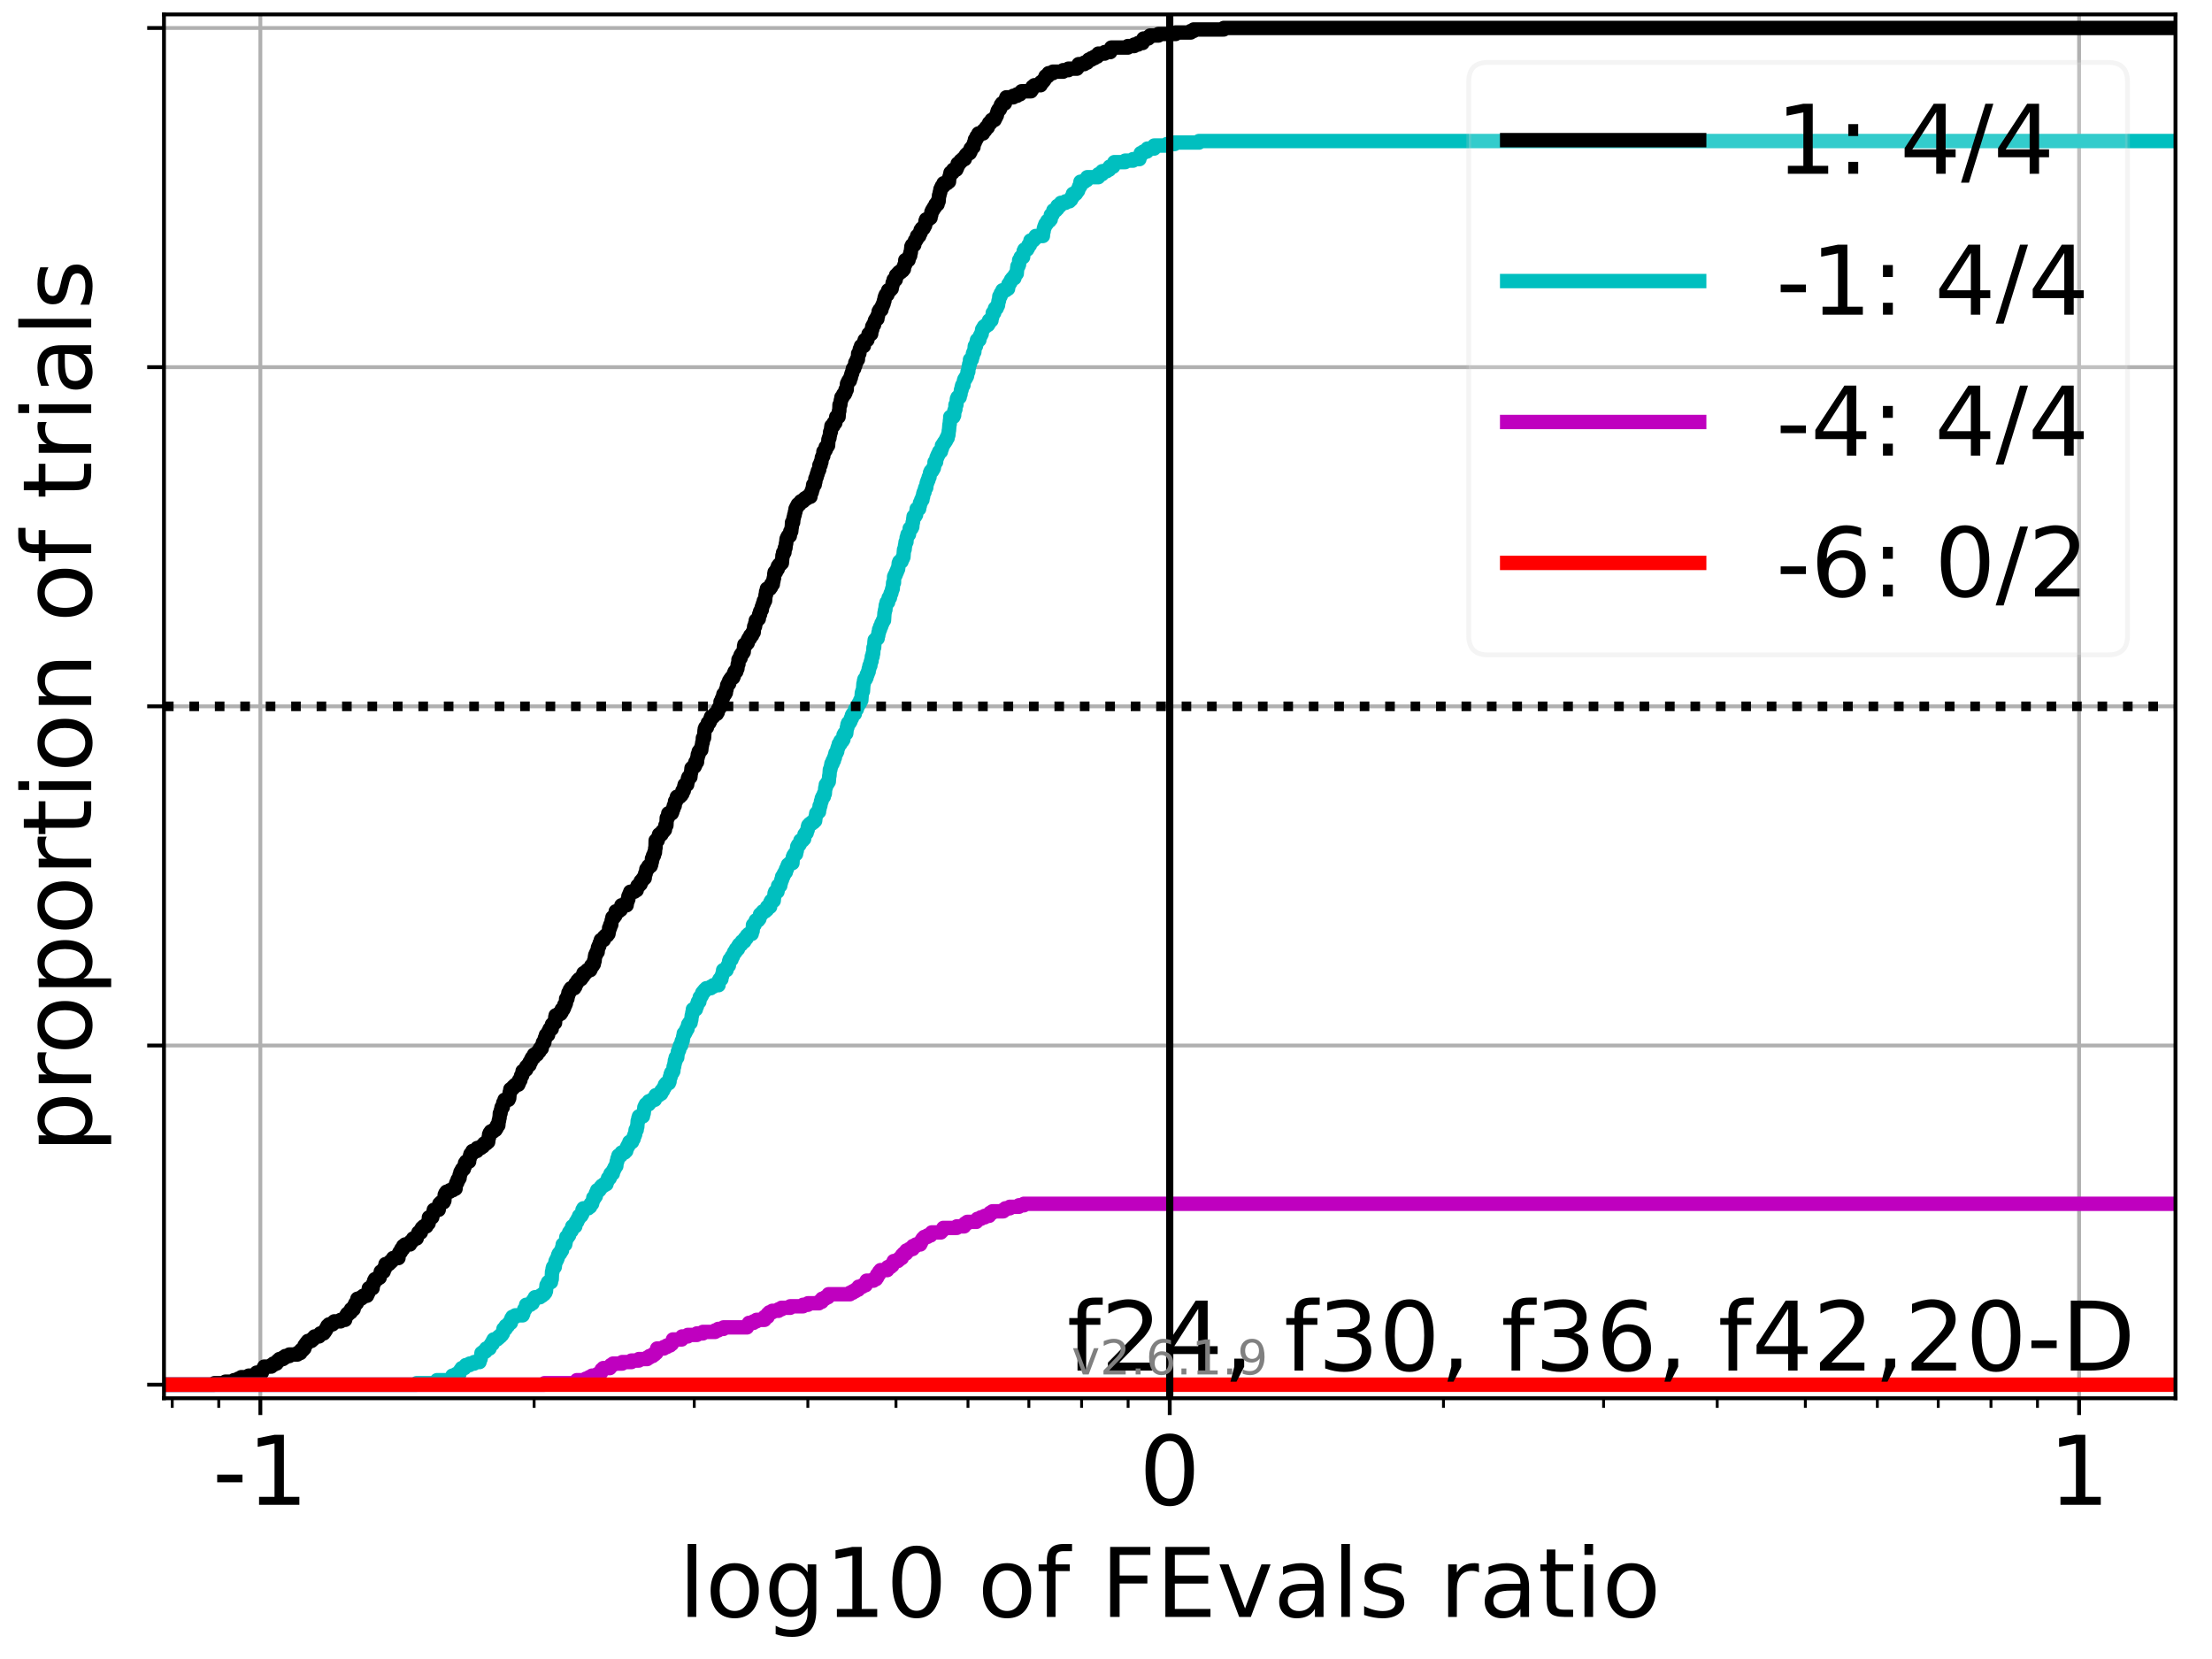 <?xml version="1.0" encoding="utf-8" standalone="no"?>
<!DOCTYPE svg PUBLIC "-//W3C//DTD SVG 1.1//EN"
  "http://www.w3.org/Graphics/SVG/1.1/DTD/svg11.dtd">
<!-- Created with matplotlib (https://matplotlib.org/) -->
<svg height="345.6pt" version="1.1" viewBox="0 0 460.8 345.6" width="460.8pt" xmlns="http://www.w3.org/2000/svg" xmlns:xlink="http://www.w3.org/1999/xlink">
 <defs>
  <style type="text/css">*{stroke-linecap:butt;stroke-linejoin:round;}</style>
 </defs>
 <g id="figure_1">
  <g id="patch_1">
   <path d="M 0 345.6 
L 460.8 345.6 
L 460.8 0 
L 0 0 
z
" style="fill:#ffffff;"/>
  </g>
  <g id="axes_1">
   <g id="patch_2">
    <path d="M 34.16 291.28 
L 453.192 291.28 
L 453.192 3 
L 34.16 3 
z
" style="fill:#ffffff;"/>
   </g>
   <g id="matplotlib.axis_1">
    <g id="xtick_1">
     <g id="line2d_1">
      <path clip-path="url(#pf0eb902193)" d="M 54.238 291.28 
L 54.238 3 
" style="fill:none;stroke:#b0b0b0;stroke-linecap:square;stroke-width:0.8;"/>
     </g>
     <g id="line2d_2">
      <defs>
       <path d="M 0 0 
L 0 3.5 
" id="m8bb08249ac" style="stroke:#000000;stroke-width:0.8;"/>
      </defs>
      <g>
       <use style="stroke:#000000;stroke-width:0.8;" x="54.238" xlink:href="#m8bb08249ac" y="291.28"/>
      </g>
     </g>
     <g id="text_1">
      <!-- -1 -->
      <g transform="translate(44.268 313.477)scale(0.2 -0.2)">
       <defs>
        <path d="M 4.891 31.391 
L 31.203 31.391 
L 31.203 23.391 
L 4.891 23.391 
z
" id="DejaVuSans-45"/>
        <path d="M 12.406 8.297 
L 28.516 8.297 
L 28.516 63.922 
L 10.984 60.406 
L 10.984 69.391 
L 28.422 72.906 
L 38.281 72.906 
L 38.281 8.297 
L 54.391 8.297 
L 54.391 0 
L 12.406 0 
z
" id="DejaVuSans-49"/>
       </defs>
       <use xlink:href="#DejaVuSans-45"/>
       <use x="36.084" xlink:href="#DejaVuSans-49"/>
      </g>
     </g>
    </g>
    <g id="xtick_2">
     <g id="line2d_3">
      <path clip-path="url(#pf0eb902193)" d="M 243.676 291.28 
L 243.676 3 
" style="fill:none;stroke:#b0b0b0;stroke-linecap:square;stroke-width:0.8;"/>
     </g>
     <g id="line2d_4">
      <g>
       <use style="stroke:#000000;stroke-width:0.8;" x="243.676" xlink:href="#m8bb08249ac" y="291.28"/>
      </g>
     </g>
     <g id="text_2">
      <!-- 0 -->
      <g transform="translate(237.314 313.477)scale(0.2 -0.2)">
       <defs>
        <path d="M 31.781 66.406 
Q 24.172 66.406 20.328 58.906 
Q 16.5 51.422 16.5 36.375 
Q 16.5 21.391 20.328 13.891 
Q 24.172 6.391 31.781 6.391 
Q 39.453 6.391 43.281 13.891 
Q 47.125 21.391 47.125 36.375 
Q 47.125 51.422 43.281 58.906 
Q 39.453 66.406 31.781 66.406 
z
M 31.781 74.219 
Q 44.047 74.219 50.516 64.516 
Q 56.984 54.828 56.984 36.375 
Q 56.984 17.969 50.516 8.266 
Q 44.047 -1.422 31.781 -1.422 
Q 19.531 -1.422 13.062 8.266 
Q 6.594 17.969 6.594 36.375 
Q 6.594 54.828 13.062 64.516 
Q 19.531 74.219 31.781 74.219 
z
" id="DejaVuSans-48"/>
       </defs>
       <use xlink:href="#DejaVuSans-48"/>
      </g>
     </g>
    </g>
    <g id="xtick_3">
     <g id="line2d_5">
      <path clip-path="url(#pf0eb902193)" d="M 433.114 291.28 
L 433.114 3 
" style="fill:none;stroke:#b0b0b0;stroke-linecap:square;stroke-width:0.8;"/>
     </g>
     <g id="line2d_6">
      <g>
       <use style="stroke:#000000;stroke-width:0.8;" x="433.114" xlink:href="#m8bb08249ac" y="291.28"/>
      </g>
     </g>
     <g id="text_3">
      <!-- 1 -->
      <g transform="translate(426.751 313.477)scale(0.2 -0.2)">
       <use xlink:href="#DejaVuSans-49"/>
      </g>
     </g>
    </g>
    <g id="xtick_4">
     <g id="line2d_7">
      <defs>
       <path d="M 0 0 
L 0 2 
" id="mb94fdd3ef3" style="stroke:#000000;stroke-width:0.6;"/>
      </defs>
      <g>
       <use style="stroke:#000000;stroke-width:0.6;" x="35.88" xlink:href="#mb94fdd3ef3" y="291.28"/>
      </g>
     </g>
    </g>
    <g id="xtick_5">
     <g id="line2d_8">
      <g>
       <use style="stroke:#000000;stroke-width:0.6;" x="45.57" xlink:href="#mb94fdd3ef3" y="291.28"/>
      </g>
     </g>
    </g>
    <g id="xtick_6">
     <g id="line2d_9">
      <g>
       <use style="stroke:#000000;stroke-width:0.6;" x="111.265" xlink:href="#mb94fdd3ef3" y="291.28"/>
      </g>
     </g>
    </g>
    <g id="xtick_7">
     <g id="line2d_10">
      <g>
       <use style="stroke:#000000;stroke-width:0.6;" x="144.623" xlink:href="#mb94fdd3ef3" y="291.28"/>
      </g>
     </g>
    </g>
    <g id="xtick_8">
     <g id="line2d_11">
      <g>
       <use style="stroke:#000000;stroke-width:0.6;" x="168.291" xlink:href="#mb94fdd3ef3" y="291.28"/>
      </g>
     </g>
    </g>
    <g id="xtick_9">
     <g id="line2d_12">
      <g>
       <use style="stroke:#000000;stroke-width:0.6;" x="186.649" xlink:href="#mb94fdd3ef3" y="291.28"/>
      </g>
     </g>
    </g>
    <g id="xtick_10">
     <g id="line2d_13">
      <g>
       <use style="stroke:#000000;stroke-width:0.6;" x="201.649" xlink:href="#mb94fdd3ef3" y="291.28"/>
      </g>
     </g>
    </g>
    <g id="xtick_11">
     <g id="line2d_14">
      <g>
       <use style="stroke:#000000;stroke-width:0.6;" x="214.332" xlink:href="#mb94fdd3ef3" y="291.28"/>
      </g>
     </g>
    </g>
    <g id="xtick_12">
     <g id="line2d_15">
      <g>
       <use style="stroke:#000000;stroke-width:0.6;" x="225.318" xlink:href="#mb94fdd3ef3" y="291.28"/>
      </g>
     </g>
    </g>
    <g id="xtick_13">
     <g id="line2d_16">
      <g>
       <use style="stroke:#000000;stroke-width:0.6;" x="235.008" xlink:href="#mb94fdd3ef3" y="291.28"/>
      </g>
     </g>
    </g>
    <g id="xtick_14">
     <g id="line2d_17">
      <g>
       <use style="stroke:#000000;stroke-width:0.6;" x="300.703" xlink:href="#mb94fdd3ef3" y="291.28"/>
      </g>
     </g>
    </g>
    <g id="xtick_15">
     <g id="line2d_18">
      <g>
       <use style="stroke:#000000;stroke-width:0.6;" x="334.061" xlink:href="#mb94fdd3ef3" y="291.28"/>
      </g>
     </g>
    </g>
    <g id="xtick_16">
     <g id="line2d_19">
      <g>
       <use style="stroke:#000000;stroke-width:0.6;" x="357.729" xlink:href="#mb94fdd3ef3" y="291.28"/>
      </g>
     </g>
    </g>
    <g id="xtick_17">
     <g id="line2d_20">
      <g>
       <use style="stroke:#000000;stroke-width:0.6;" x="376.087" xlink:href="#mb94fdd3ef3" y="291.28"/>
      </g>
     </g>
    </g>
    <g id="xtick_18">
     <g id="line2d_21">
      <g>
       <use style="stroke:#000000;stroke-width:0.6;" x="391.087" xlink:href="#mb94fdd3ef3" y="291.28"/>
      </g>
     </g>
    </g>
    <g id="xtick_19">
     <g id="line2d_22">
      <g>
       <use style="stroke:#000000;stroke-width:0.6;" x="403.77" xlink:href="#mb94fdd3ef3" y="291.28"/>
      </g>
     </g>
    </g>
    <g id="xtick_20">
     <g id="line2d_23">
      <g>
       <use style="stroke:#000000;stroke-width:0.6;" x="414.756" xlink:href="#mb94fdd3ef3" y="291.28"/>
      </g>
     </g>
    </g>
    <g id="xtick_21">
     <g id="line2d_24">
      <g>
       <use style="stroke:#000000;stroke-width:0.6;" x="424.446" xlink:href="#mb94fdd3ef3" y="291.28"/>
      </g>
     </g>
    </g>
    <g id="text_4">
     <!-- log10 of FEvals ratio -->
     <g transform="translate(141.371 336.833)scale(0.2 -0.2)">
      <defs>
       <path d="M 9.422 75.984 
L 18.406 75.984 
L 18.406 0 
L 9.422 0 
z
" id="DejaVuSans-108"/>
       <path d="M 30.609 48.391 
Q 23.391 48.391 19.188 42.75 
Q 14.984 37.109 14.984 27.297 
Q 14.984 17.484 19.156 11.844 
Q 23.344 6.203 30.609 6.203 
Q 37.797 6.203 41.984 11.859 
Q 46.188 17.531 46.188 27.297 
Q 46.188 37.016 41.984 42.703 
Q 37.797 48.391 30.609 48.391 
z
M 30.609 56 
Q 42.328 56 49.016 48.375 
Q 55.719 40.766 55.719 27.297 
Q 55.719 13.875 49.016 6.219 
Q 42.328 -1.422 30.609 -1.422 
Q 18.844 -1.422 12.172 6.219 
Q 5.516 13.875 5.516 27.297 
Q 5.516 40.766 12.172 48.375 
Q 18.844 56 30.609 56 
z
" id="DejaVuSans-111"/>
       <path d="M 45.406 27.984 
Q 45.406 37.75 41.375 43.109 
Q 37.359 48.484 30.078 48.484 
Q 22.859 48.484 18.828 43.109 
Q 14.797 37.75 14.797 27.984 
Q 14.797 18.266 18.828 12.891 
Q 22.859 7.516 30.078 7.516 
Q 37.359 7.516 41.375 12.891 
Q 45.406 18.266 45.406 27.984 
z
M 54.391 6.781 
Q 54.391 -7.172 48.188 -13.984 
Q 42 -20.797 29.203 -20.797 
Q 24.469 -20.797 20.266 -20.094 
Q 16.062 -19.391 12.109 -17.922 
L 12.109 -9.188 
Q 16.062 -11.328 19.922 -12.344 
Q 23.781 -13.375 27.781 -13.375 
Q 36.625 -13.375 41.016 -8.766 
Q 45.406 -4.156 45.406 5.172 
L 45.406 9.625 
Q 42.625 4.781 38.281 2.391 
Q 33.938 0 27.875 0 
Q 17.828 0 11.672 7.656 
Q 5.516 15.328 5.516 27.984 
Q 5.516 40.672 11.672 48.328 
Q 17.828 56 27.875 56 
Q 33.938 56 38.281 53.609 
Q 42.625 51.219 45.406 46.391 
L 45.406 54.688 
L 54.391 54.688 
z
" id="DejaVuSans-103"/>
       <path id="DejaVuSans-32"/>
       <path d="M 37.109 75.984 
L 37.109 68.5 
L 28.516 68.5 
Q 23.688 68.5 21.797 66.547 
Q 19.922 64.594 19.922 59.516 
L 19.922 54.688 
L 34.719 54.688 
L 34.719 47.703 
L 19.922 47.703 
L 19.922 0 
L 10.891 0 
L 10.891 47.703 
L 2.297 47.703 
L 2.297 54.688 
L 10.891 54.688 
L 10.891 58.5 
Q 10.891 67.625 15.141 71.797 
Q 19.391 75.984 28.609 75.984 
z
" id="DejaVuSans-102"/>
       <path d="M 9.812 72.906 
L 51.703 72.906 
L 51.703 64.594 
L 19.672 64.594 
L 19.672 43.109 
L 48.578 43.109 
L 48.578 34.812 
L 19.672 34.812 
L 19.672 0 
L 9.812 0 
z
" id="DejaVuSans-70"/>
       <path d="M 9.812 72.906 
L 55.906 72.906 
L 55.906 64.594 
L 19.672 64.594 
L 19.672 43.016 
L 54.391 43.016 
L 54.391 34.719 
L 19.672 34.719 
L 19.672 8.297 
L 56.781 8.297 
L 56.781 0 
L 9.812 0 
z
" id="DejaVuSans-69"/>
       <path d="M 2.984 54.688 
L 12.5 54.688 
L 29.594 8.797 
L 46.688 54.688 
L 56.203 54.688 
L 35.688 0 
L 23.484 0 
z
" id="DejaVuSans-118"/>
       <path d="M 34.281 27.484 
Q 23.391 27.484 19.188 25 
Q 14.984 22.516 14.984 16.5 
Q 14.984 11.719 18.141 8.906 
Q 21.297 6.109 26.703 6.109 
Q 34.188 6.109 38.703 11.406 
Q 43.219 16.703 43.219 25.484 
L 43.219 27.484 
z
M 52.203 31.203 
L 52.203 0 
L 43.219 0 
L 43.219 8.297 
Q 40.141 3.328 35.547 0.953 
Q 30.953 -1.422 24.312 -1.422 
Q 15.922 -1.422 10.953 3.297 
Q 6 8.016 6 15.922 
Q 6 25.141 12.172 29.828 
Q 18.359 34.516 30.609 34.516 
L 43.219 34.516 
L 43.219 35.406 
Q 43.219 41.609 39.141 45 
Q 35.062 48.391 27.688 48.391 
Q 23 48.391 18.547 47.266 
Q 14.109 46.141 10.016 43.891 
L 10.016 52.203 
Q 14.938 54.109 19.578 55.047 
Q 24.219 56 28.609 56 
Q 40.484 56 46.344 49.844 
Q 52.203 43.703 52.203 31.203 
z
" id="DejaVuSans-97"/>
       <path d="M 44.281 53.078 
L 44.281 44.578 
Q 40.484 46.531 36.375 47.5 
Q 32.281 48.484 27.875 48.484 
Q 21.188 48.484 17.844 46.438 
Q 14.5 44.391 14.5 40.281 
Q 14.5 37.156 16.891 35.375 
Q 19.281 33.594 26.516 31.984 
L 29.594 31.297 
Q 39.156 29.25 43.188 25.516 
Q 47.219 21.781 47.219 15.094 
Q 47.219 7.469 41.188 3.016 
Q 35.156 -1.422 24.609 -1.422 
Q 20.219 -1.422 15.453 -0.562 
Q 10.688 0.297 5.422 2 
L 5.422 11.281 
Q 10.406 8.688 15.234 7.391 
Q 20.062 6.109 24.812 6.109 
Q 31.156 6.109 34.562 8.281 
Q 37.984 10.453 37.984 14.406 
Q 37.984 18.062 35.516 20.016 
Q 33.062 21.969 24.703 23.781 
L 21.578 24.516 
Q 13.234 26.266 9.516 29.906 
Q 5.812 33.547 5.812 39.891 
Q 5.812 47.609 11.281 51.797 
Q 16.75 56 26.812 56 
Q 31.781 56 36.172 55.266 
Q 40.578 54.547 44.281 53.078 
z
" id="DejaVuSans-115"/>
       <path d="M 41.109 46.297 
Q 39.594 47.172 37.812 47.578 
Q 36.031 48 33.891 48 
Q 26.266 48 22.188 43.047 
Q 18.109 38.094 18.109 28.812 
L 18.109 0 
L 9.078 0 
L 9.078 54.688 
L 18.109 54.688 
L 18.109 46.188 
Q 20.953 51.172 25.484 53.578 
Q 30.031 56 36.531 56 
Q 37.453 56 38.578 55.875 
Q 39.703 55.766 41.062 55.516 
z
" id="DejaVuSans-114"/>
       <path d="M 18.312 70.219 
L 18.312 54.688 
L 36.812 54.688 
L 36.812 47.703 
L 18.312 47.703 
L 18.312 18.016 
Q 18.312 11.328 20.141 9.422 
Q 21.969 7.516 27.594 7.516 
L 36.812 7.516 
L 36.812 0 
L 27.594 0 
Q 17.188 0 13.234 3.875 
Q 9.281 7.766 9.281 18.016 
L 9.281 47.703 
L 2.688 47.703 
L 2.688 54.688 
L 9.281 54.688 
L 9.281 70.219 
z
" id="DejaVuSans-116"/>
       <path d="M 9.422 54.688 
L 18.406 54.688 
L 18.406 0 
L 9.422 0 
z
M 9.422 75.984 
L 18.406 75.984 
L 18.406 64.594 
L 9.422 64.594 
z
" id="DejaVuSans-105"/>
      </defs>
      <use xlink:href="#DejaVuSans-108"/>
      <use x="27.783" xlink:href="#DejaVuSans-111"/>
      <use x="88.965" xlink:href="#DejaVuSans-103"/>
      <use x="152.441" xlink:href="#DejaVuSans-49"/>
      <use x="216.064" xlink:href="#DejaVuSans-48"/>
      <use x="279.688" xlink:href="#DejaVuSans-32"/>
      <use x="311.475" xlink:href="#DejaVuSans-111"/>
      <use x="372.656" xlink:href="#DejaVuSans-102"/>
      <use x="407.861" xlink:href="#DejaVuSans-32"/>
      <use x="439.648" xlink:href="#DejaVuSans-70"/>
      <use x="497.168" xlink:href="#DejaVuSans-69"/>
      <use x="560.352" xlink:href="#DejaVuSans-118"/>
      <use x="619.531" xlink:href="#DejaVuSans-97"/>
      <use x="680.811" xlink:href="#DejaVuSans-108"/>
      <use x="708.594" xlink:href="#DejaVuSans-115"/>
      <use x="760.693" xlink:href="#DejaVuSans-32"/>
      <use x="792.48" xlink:href="#DejaVuSans-114"/>
      <use x="833.594" xlink:href="#DejaVuSans-97"/>
      <use x="894.873" xlink:href="#DejaVuSans-116"/>
      <use x="934.082" xlink:href="#DejaVuSans-105"/>
      <use x="961.865" xlink:href="#DejaVuSans-111"/>
     </g>
    </g>
   </g>
   <g id="matplotlib.axis_2">
    <g id="ytick_1">
     <g id="line2d_25">
      <path clip-path="url(#pf0eb902193)" d="M 34.16 288.454 
L 453.192 288.454 
" style="fill:none;stroke:#b0b0b0;stroke-linecap:square;stroke-width:0.8;"/>
     </g>
     <g id="line2d_26">
      <defs>
       <path d="M 0 0 
L -3.5 0 
" id="m32e5153045" style="stroke:#000000;stroke-width:0.8;"/>
      </defs>
      <g>
       <use style="stroke:#000000;stroke-width:0.8;" x="34.16" xlink:href="#m32e5153045" y="288.454"/>
      </g>
     </g>
    </g>
    <g id="ytick_2">
     <g id="line2d_27">
      <path clip-path="url(#pf0eb902193)" d="M 34.16 217.797 
L 453.192 217.797 
" style="fill:none;stroke:#b0b0b0;stroke-linecap:square;stroke-width:0.8;"/>
     </g>
     <g id="line2d_28">
      <g>
       <use style="stroke:#000000;stroke-width:0.8;" x="34.16" xlink:href="#m32e5153045" y="217.797"/>
      </g>
     </g>
    </g>
    <g id="ytick_3">
     <g id="line2d_29">
      <path clip-path="url(#pf0eb902193)" d="M 34.16 147.14 
L 453.192 147.14 
" style="fill:none;stroke:#b0b0b0;stroke-linecap:square;stroke-width:0.8;"/>
     </g>
     <g id="line2d_30">
      <g>
       <use style="stroke:#000000;stroke-width:0.8;" x="34.16" xlink:href="#m32e5153045" y="147.14"/>
      </g>
     </g>
    </g>
    <g id="ytick_4">
     <g id="line2d_31">
      <path clip-path="url(#pf0eb902193)" d="M 34.16 76.483 
L 453.192 76.483 
" style="fill:none;stroke:#b0b0b0;stroke-linecap:square;stroke-width:0.8;"/>
     </g>
     <g id="line2d_32">
      <g>
       <use style="stroke:#000000;stroke-width:0.8;" x="34.16" xlink:href="#m32e5153045" y="76.483"/>
      </g>
     </g>
    </g>
    <g id="ytick_5">
     <g id="line2d_33">
      <path clip-path="url(#pf0eb902193)" d="M 34.16 5.826 
L 453.192 5.826 
" style="fill:none;stroke:#b0b0b0;stroke-linecap:square;stroke-width:0.8;"/>
     </g>
     <g id="line2d_34">
      <g>
       <use style="stroke:#000000;stroke-width:0.8;" x="34.16" xlink:href="#m32e5153045" y="5.826"/>
      </g>
     </g>
    </g>
    <g id="text_5">
     <!-- proportion of trials -->
     <g transform="translate(19.001 240.146)rotate(-90)scale(0.2 -0.2)">
      <defs>
       <path d="M 18.109 8.203 
L 18.109 -20.797 
L 9.078 -20.797 
L 9.078 54.688 
L 18.109 54.688 
L 18.109 46.391 
Q 20.953 51.266 25.266 53.625 
Q 29.594 56 35.594 56 
Q 45.562 56 51.781 48.094 
Q 58.016 40.188 58.016 27.297 
Q 58.016 14.406 51.781 6.484 
Q 45.562 -1.422 35.594 -1.422 
Q 29.594 -1.422 25.266 0.953 
Q 20.953 3.328 18.109 8.203 
z
M 48.688 27.297 
Q 48.688 37.203 44.609 42.844 
Q 40.531 48.484 33.406 48.484 
Q 26.266 48.484 22.188 42.844 
Q 18.109 37.203 18.109 27.297 
Q 18.109 17.391 22.188 11.75 
Q 26.266 6.109 33.406 6.109 
Q 40.531 6.109 44.609 11.75 
Q 48.688 17.391 48.688 27.297 
z
" id="DejaVuSans-112"/>
       <path d="M 54.891 33.016 
L 54.891 0 
L 45.906 0 
L 45.906 32.719 
Q 45.906 40.484 42.875 44.328 
Q 39.844 48.188 33.797 48.188 
Q 26.516 48.188 22.312 43.547 
Q 18.109 38.922 18.109 30.906 
L 18.109 0 
L 9.078 0 
L 9.078 54.688 
L 18.109 54.688 
L 18.109 46.188 
Q 21.344 51.125 25.703 53.562 
Q 30.078 56 35.797 56 
Q 45.219 56 50.047 50.172 
Q 54.891 44.344 54.891 33.016 
z
" id="DejaVuSans-110"/>
      </defs>
      <use xlink:href="#DejaVuSans-112"/>
      <use x="63.477" xlink:href="#DejaVuSans-114"/>
      <use x="102.34" xlink:href="#DejaVuSans-111"/>
      <use x="163.521" xlink:href="#DejaVuSans-112"/>
      <use x="226.998" xlink:href="#DejaVuSans-111"/>
      <use x="288.18" xlink:href="#DejaVuSans-114"/>
      <use x="329.293" xlink:href="#DejaVuSans-116"/>
      <use x="368.502" xlink:href="#DejaVuSans-105"/>
      <use x="396.285" xlink:href="#DejaVuSans-111"/>
      <use x="457.467" xlink:href="#DejaVuSans-110"/>
      <use x="520.846" xlink:href="#DejaVuSans-32"/>
      <use x="552.633" xlink:href="#DejaVuSans-111"/>
      <use x="613.814" xlink:href="#DejaVuSans-102"/>
      <use x="649.02" xlink:href="#DejaVuSans-32"/>
      <use x="680.807" xlink:href="#DejaVuSans-116"/>
      <use x="720.016" xlink:href="#DejaVuSans-114"/>
      <use x="761.129" xlink:href="#DejaVuSans-105"/>
      <use x="788.912" xlink:href="#DejaVuSans-97"/>
      <use x="850.191" xlink:href="#DejaVuSans-108"/>
      <use x="877.975" xlink:href="#DejaVuSans-115"/>
     </g>
    </g>
   </g>
   <g id="line2d_35">
    <path clip-path="url(#pf0eb902193)" d="M 34.16 288.454 
L 44.673 288.454 
L 44.673 288.14 
L 46.944 288.14 
L 46.944 287.826 
L 48.746 287.826 
L 48.746 287.512 
L 49.636 287.512 
L 49.636 287.198 
L 50.273 287.198 
L 50.273 286.884 
L 51.8 286.884 
L 51.8 286.57 
L 53.143 286.57 
L 53.143 286.256 
L 53.452 286.256 
L 53.452 285.941 
L 54.555 285.941 
L 54.555 285.627 
L 54.673 285.627 
L 54.673 285.313 
L 54.877 285.313 
L 54.877 284.999 
L 55.04 284.999 
L 55.04 284.685 
L 56.507 284.685 
L 56.507 284.371 
L 56.944 284.371 
L 56.944 284.057 
L 57.61 284.057 
L 57.61 283.743 
L 57.85 283.743 
L 57.85 283.429 
L 58.208 283.429 
L 58.208 283.115 
L 58.953 283.115 
L 58.953 282.801 
L 59.428 282.801 
L 59.428 282.487 
L 60.273 282.487 
L 60.273 282.173 
L 61.95 282.173 
L 61.95 281.859 
L 62.573 281.859 
L 62.573 281.545 
L 62.718 281.545 
L 62.718 281.231 
L 63.119 281.231 
L 63.119 280.917 
L 63.405 280.917 
L 63.429 280.289 
L 63.65 280.289 
L 63.65 279.975 
L 63.881 279.975 
L 63.881 279.661 
L 64.135 279.661 
L 64.135 279.347 
L 64.877 279.347 
L 64.877 279.033 
L 65.237 279.033 
L 65.237 278.719 
L 65.526 278.719 
L 65.526 278.405 
L 66.459 278.405 
L 66.459 278.091 
L 66.705 278.091 
L 66.705 277.777 
L 67.425 277.777 
L 67.425 277.463 
L 67.664 277.463 
L 67.664 277.149 
L 67.87 277.149 
L 67.87 276.835 
L 68.048 276.835 
L 68.048 276.521 
L 68.208 276.521 
L 68.208 276.207 
L 68.528 276.207 
L 68.528 275.893 
L 69.263 275.893 
L 69.263 275.578 
L 69.626 275.578 
L 69.626 275.264 
L 70.96 275.264 
L 70.96 274.95 
L 71.9 274.95 
L 71.95 274.322 
L 72.128 274.322 
L 72.128 274.008 
L 72.318 274.008 
L 72.318 273.694 
L 72.681 273.694 
L 72.681 273.38 
L 73.076 273.38 
L 73.119 272.752 
L 73.66 272.752 
L 73.702 272.124 
L 73.881 272.124 
L 73.881 271.81 
L 74.024 271.81 
L 74.024 271.496 
L 74.332 271.496 
L 74.382 270.868 
L 74.449 270.868 
L 74.449 270.554 
L 75.219 270.554 
L 75.219 270.24 
L 75.667 270.24 
L 75.667 269.926 
L 76.459 269.926 
L 76.459 269.612 
L 76.607 269.612 
L 76.607 269.298 
L 76.757 269.298 
L 76.835 268.356 
L 77.618 268.356 
L 77.71 267.414 
L 77.87 267.414 
L 77.938 266.786 
L 78.1 266.786 
L 78.1 266.472 
L 78.632 266.472 
L 78.632 266.158 
L 79.089 266.158 
L 79.156 265.529 
L 79.295 265.529 
L 79.319 264.901 
L 79.926 264.901 
L 79.945 264.273 
L 80.192 264.273 
L 80.258 263.645 
L 80.308 263.645 
L 80.308 263.331 
L 81.028 263.331 
L 81.028 263.017 
L 81.358 263.017 
L 81.358 262.703 
L 81.687 262.703 
L 81.687 262.389 
L 81.886 262.389 
L 81.886 262.075 
L 83.008 262.075 
L 83.076 261.133 
L 83.235 261.133 
L 83.235 260.819 
L 83.514 260.819 
L 83.599 260.191 
L 83.96 260.191 
L 83.994 259.563 
L 84.384 259.563 
L 84.384 259.249 
L 85.4 259.249 
L 85.4 258.935 
L 85.544 258.935 
L 85.544 258.621 
L 85.864 258.621 
L 85.864 258.307 
L 86.065 258.307 
L 86.065 257.993 
L 86.805 257.993 
L 86.875 257.365 
L 87.032 257.365 
L 87.032 257.051 
L 87.167 257.051 
L 87.167 256.737 
L 87.675 256.737 
L 87.715 256.109 
L 87.891 256.109 
L 87.891 255.795 
L 88.221 255.795 
L 88.221 255.481 
L 88.818 255.481 
L 88.818 255.166 
L 88.977 255.166 
L 88.977 254.852 
L 89.287 254.852 
L 89.353 253.596 
L 90.041 253.596 
L 90.123 252.968 
L 90.222 252.968 
L 90.305 252.34 
L 90.371 252.34 
L 90.371 252.026 
L 91.387 252.026 
L 91.477 251.084 
L 91.527 251.084 
L 91.527 250.77 
L 91.841 250.77 
L 91.841 250.456 
L 92.417 250.456 
L 92.417 250.142 
L 92.57 250.142 
L 92.645 248.886 
L 92.781 248.886 
L 92.781 248.572 
L 93.009 248.572 
L 93.009 248.258 
L 93.701 248.258 
L 93.701 247.944 
L 94.335 247.944 
L 94.335 247.63 
L 94.9 247.63 
L 94.966 246.688 
L 95.073 246.688 
L 95.073 246.374 
L 95.263 246.374 
L 95.329 245.746 
L 95.548 245.746 
L 95.548 245.432 
L 95.734 245.432 
L 95.736 244.803 
L 95.849 244.803 
L 95.916 244.175 
L 96.1 244.175 
L 96.1 243.861 
L 96.262 243.861 
L 96.262 243.547 
L 96.619 243.547 
L 96.702 242.919 
L 96.857 242.919 
L 96.875 242.291 
L 97.085 242.291 
L 97.085 241.977 
L 97.729 241.977 
L 97.753 241.349 
L 97.842 241.349 
L 97.912 240.721 
L 98.006 240.721 
L 98.006 240.407 
L 98.347 240.407 
L 98.419 239.779 
L 99.339 239.779 
L 99.405 239.151 
L 100.175 239.151 
L 100.175 238.837 
L 100.619 238.837 
L 100.619 238.523 
L 100.846 238.523 
L 100.846 238.209 
L 101.335 238.209 
L 101.335 237.895 
L 101.691 237.895 
L 101.787 236.953 
L 101.875 236.953 
L 101.889 236.325 
L 102.015 236.325 
L 102.015 236.011 
L 102.238 236.011 
L 102.238 235.697 
L 102.795 235.697 
L 102.795 235.383 
L 103.23 235.383 
L 103.23 235.069 
L 103.431 235.069 
L 103.525 234.44 
L 103.81 234.44 
L 103.889 233.498 
L 103.948 233.498 
L 104.032 232.87 
L 104.074 232.87 
L 104.126 231.928 
L 104.269 231.928 
L 104.335 231.3 
L 104.395 231.3 
L 104.486 230.672 
L 104.728 230.672 
L 104.837 229.73 
L 105.066 229.73 
L 105.105 229.102 
L 105.939 229.102 
L 105.939 228.788 
L 106.076 228.788 
L 106.18 227.532 
L 106.261 227.532 
L 106.314 226.904 
L 106.702 226.904 
L 106.702 226.59 
L 106.999 226.59 
L 106.999 226.276 
L 107.337 226.276 
L 107.337 225.962 
L 107.964 225.962 
L 107.964 225.648 
L 108.104 225.648 
L 108.128 225.02 
L 108.408 225.02 
L 108.471 224.392 
L 108.552 224.392 
L 108.552 224.077 
L 108.772 224.077 
L 108.866 223.135 
L 109.27 223.135 
L 109.27 222.821 
L 109.618 222.821 
L 109.642 222.193 
L 109.938 222.193 
L 109.938 221.879 
L 110.308 221.879 
L 110.329 221.251 
L 110.593 221.251 
L 110.666 220.623 
L 110.84 220.623 
L 110.84 220.309 
L 111.233 220.309 
L 111.244 219.681 
L 111.883 219.681 
L 111.883 219.367 
L 112.054 219.367 
L 112.054 219.053 
L 112.373 219.053 
L 112.465 218.425 
L 112.847 218.425 
L 112.894 217.797 
L 113.012 217.797 
L 113.102 217.169 
L 113.401 217.169 
L 113.431 216.541 
L 113.514 216.541 
L 113.514 216.227 
L 113.648 216.227 
L 113.732 215.599 
L 114.181 215.599 
L 114.193 214.971 
L 114.355 214.971 
L 114.355 214.657 
L 114.498 214.657 
L 114.498 214.343 
L 114.933 214.343 
L 114.991 213.4 
L 115.27 213.4 
L 115.27 213.086 
L 115.625 213.086 
L 115.683 211.83 
L 115.755 211.83 
L 115.755 211.516 
L 116.303 211.516 
L 116.303 211.202 
L 116.794 211.202 
L 116.794 210.888 
L 117 210.888 
L 117.024 210.26 
L 117.371 210.26 
L 117.371 209.946 
L 117.521 209.946 
L 117.556 209.318 
L 117.777 209.318 
L 117.777 209.004 
L 117.895 209.004 
L 117.932 208.062 
L 118.204 208.062 
L 118.264 207.434 
L 118.353 207.434 
L 118.413 206.806 
L 118.601 206.806 
L 118.601 206.492 
L 118.713 206.492 
L 118.713 206.178 
L 118.932 206.178 
L 118.932 205.864 
L 119.642 205.864 
L 119.642 205.55 
L 119.845 205.55 
L 119.87 204.922 
L 120.134 204.922 
L 120.134 204.608 
L 120.308 204.608 
L 120.308 204.294 
L 120.604 204.294 
L 120.604 203.98 
L 121.047 203.98 
L 121.047 203.665 
L 121.276 203.665 
L 121.276 203.351 
L 121.525 203.351 
L 121.545 202.723 
L 122.005 202.723 
L 122.005 202.409 
L 122.343 202.409 
L 122.343 202.095 
L 122.971 202.095 
L 122.971 201.781 
L 123.115 201.781 
L 123.175 201.153 
L 123.512 201.153 
L 123.512 200.839 
L 123.707 200.839 
L 123.731 200.211 
L 123.864 200.211 
L 123.937 199.269 
L 123.997 199.269 
L 123.997 198.955 
L 124.138 198.955 
L 124.138 198.641 
L 124.274 198.641 
L 124.274 198.327 
L 124.502 198.327 
L 124.566 197.385 
L 124.696 197.385 
L 124.696 197.071 
L 124.846 197.071 
L 124.937 196.443 
L 125.074 196.443 
L 125.165 195.815 
L 125.773 195.815 
L 125.823 195.187 
L 126.138 195.187 
L 126.138 194.873 
L 126.515 194.873 
L 126.515 194.559 
L 126.751 194.559 
L 126.852 193.931 
L 126.871 193.931 
L 126.895 193.302 
L 127.087 193.302 
L 127.123 192.674 
L 127.328 192.674 
L 127.419 191.732 
L 127.486 191.732 
L 127.575 191.104 
L 127.926 191.104 
L 127.926 190.79 
L 128.164 190.79 
L 128.263 189.848 
L 128.909 189.848 
L 128.909 189.534 
L 129.312 189.534 
L 129.358 188.906 
L 129.449 188.906 
L 129.449 188.592 
L 130.533 188.592 
L 130.628 187.964 
L 130.648 187.964 
L 130.648 187.65 
L 130.777 187.65 
L 130.777 187.336 
L 130.891 187.336 
L 130.906 186.708 
L 131.04 186.708 
L 131.04 186.394 
L 131.18 186.394 
L 131.18 186.08 
L 131.298 186.08 
L 131.298 185.766 
L 132.166 185.766 
L 132.166 185.452 
L 132.636 185.452 
L 132.688 184.824 
L 132.808 184.824 
L 132.808 184.51 
L 133.131 184.51 
L 133.131 184.196 
L 133.44 184.196 
L 133.469 183.568 
L 133.748 183.568 
L 133.748 183.254 
L 133.976 183.254 
L 133.976 182.939 
L 134.302 182.939 
L 134.395 181.997 
L 134.51 181.997 
L 134.603 181.369 
L 134.648 181.369 
L 134.648 181.055 
L 134.922 181.055 
L 134.922 180.741 
L 135.071 180.741 
L 135.071 180.427 
L 135.544 180.427 
L 135.544 180.113 
L 135.659 180.113 
L 135.739 179.485 
L 135.808 179.485 
L 135.817 178.857 
L 135.953 178.857 
L 136.045 178.229 
L 136.23 178.229 
L 136.297 177.601 
L 136.435 177.601 
L 136.494 176.659 
L 136.551 176.659 
L 136.584 175.089 
L 137.008 175.089 
L 137.067 174.461 
L 137.242 174.461 
L 137.292 173.833 
L 137.799 173.833 
L 137.799 173.519 
L 137.937 173.519 
L 137.937 173.205 
L 138.247 173.205 
L 138.247 172.891 
L 138.511 172.891 
L 138.606 171.948 
L 138.825 171.948 
L 138.895 170.378 
L 139.114 170.378 
L 139.215 169.436 
L 139.942 169.436 
L 139.942 169.122 
L 140.07 169.122 
L 140.168 168.494 
L 140.296 168.494 
L 140.36 167.866 
L 140.55 167.866 
L 140.623 166.924 
L 140.836 166.924 
L 140.928 166.296 
L 141.008 166.296 
L 141.008 165.982 
L 141.639 165.982 
L 141.639 165.668 
L 141.95 165.668 
L 141.95 165.354 
L 142.155 165.354 
L 142.163 164.726 
L 142.445 164.726 
L 142.541 163.784 
L 142.625 163.784 
L 142.625 163.47 
L 143.147 163.47 
L 143.206 162.842 
L 143.279 162.842 
L 143.292 162.213 
L 143.4 162.213 
L 143.4 161.899 
L 143.817 161.899 
L 143.922 160.957 
L 143.966 160.957 
L 144.055 160.015 
L 144.365 160.015 
L 144.365 159.701 
L 144.713 159.701 
L 144.713 159.387 
L 144.856 159.387 
L 144.862 158.759 
L 145.202 158.759 
L 145.26 157.817 
L 145.339 157.817 
L 145.362 157.189 
L 145.534 157.189 
L 145.557 156.561 
L 145.774 156.561 
L 145.774 156.247 
L 146.086 156.247 
L 146.187 155.305 
L 146.226 155.305 
L 146.296 154.677 
L 146.386 154.677 
L 146.423 153.735 
L 146.663 153.735 
L 146.767 152.164 
L 146.812 152.164 
L 146.812 151.85 
L 146.931 151.85 
L 146.931 151.536 
L 147.268 151.536 
L 147.356 150.908 
L 147.451 150.908 
L 147.451 150.594 
L 147.763 150.594 
L 147.763 150.28 
L 147.924 150.28 
L 148.004 149.652 
L 148.118 149.652 
L 148.118 149.338 
L 148.586 149.338 
L 148.586 149.024 
L 148.874 149.024 
L 148.874 148.71 
L 149.331 148.71 
L 149.331 148.396 
L 149.516 148.396 
L 149.577 147.768 
L 149.739 147.768 
L 149.739 147.454 
L 149.961 147.454 
L 149.961 147.14 
L 150.09 147.14 
L 150.098 146.198 
L 150.285 146.198 
L 150.376 145.57 
L 150.525 145.57 
L 150.525 145.256 
L 150.674 145.256 
L 150.696 144.628 
L 151.044 144.628 
L 151.044 144.314 
L 151.214 144.314 
L 151.23 143.686 
L 151.335 143.686 
L 151.436 143.058 
L 151.477 143.058 
L 151.477 142.744 
L 151.638 142.744 
L 151.638 142.43 
L 151.898 142.43 
L 151.902 141.801 
L 152.107 141.801 
L 152.107 141.487 
L 152.332 141.487 
L 152.332 141.173 
L 152.737 141.173 
L 152.737 140.859 
L 152.867 140.859 
L 152.898 140.231 
L 153.037 140.231 
L 153.037 139.917 
L 153.384 139.917 
L 153.475 139.289 
L 153.619 139.289 
L 153.688 138.347 
L 153.832 138.347 
L 153.84 137.405 
L 154.022 137.405 
L 154.022 137.091 
L 154.282 137.091 
L 154.283 136.463 
L 154.493 136.463 
L 154.493 136.149 
L 154.727 136.149 
L 154.727 135.835 
L 154.928 135.835 
L 155.009 134.579 
L 155.077 134.579 
L 155.077 134.265 
L 155.491 134.265 
L 155.491 133.951 
L 155.763 133.951 
L 155.771 133.323 
L 155.932 133.323 
L 155.932 133.009 
L 156.246 133.009 
L 156.296 132.381 
L 156.67 132.381 
L 156.757 131.753 
L 157.008 131.753 
L 157.106 130.496 
L 157.294 130.496 
L 157.313 129.868 
L 157.431 129.868 
L 157.446 129.24 
L 157.758 129.24 
L 157.758 128.926 
L 158.068 128.926 
L 158.144 127.984 
L 158.341 127.984 
L 158.349 127.356 
L 158.515 127.356 
L 158.515 127.042 
L 158.699 127.042 
L 158.71 126.414 
L 158.818 126.414 
L 158.926 125.786 
L 159.082 125.786 
L 159.118 125.158 
L 159.375 125.158 
L 159.481 123.902 
L 159.573 123.902 
L 159.586 123.274 
L 159.752 123.274 
L 159.76 122.646 
L 160.396 122.646 
L 160.396 122.332 
L 160.624 122.332 
L 160.645 121.704 
L 160.997 121.704 
L 161.009 121.075 
L 161.109 121.075 
L 161.181 120.447 
L 161.247 120.447 
L 161.308 119.505 
L 161.37 119.505 
L 161.37 119.191 
L 161.658 119.191 
L 161.658 118.877 
L 161.801 118.877 
L 161.801 118.563 
L 162.017 118.563 
L 162.05 117.935 
L 162.277 117.935 
L 162.277 117.621 
L 162.58 117.621 
L 162.58 117.307 
L 162.878 117.307 
L 162.985 116.051 
L 162.996 116.051 
L 162.996 115.737 
L 163.112 115.737 
L 163.139 115.109 
L 163.412 115.109 
L 163.487 114.167 
L 163.623 114.167 
L 163.715 113.225 
L 163.773 113.225 
L 163.85 112.283 
L 163.983 112.283 
L 163.983 111.969 
L 164.15 111.969 
L 164.15 111.655 
L 164.532 111.655 
L 164.626 110.712 
L 164.828 110.712 
L 164.926 109.77 
L 164.957 109.77 
L 164.99 108.828 
L 165.221 108.828 
L 165.303 107.886 
L 165.368 107.886 
L 165.452 107.258 
L 165.544 107.258 
L 165.6 106.63 
L 165.699 106.63 
L 165.723 106.002 
L 165.87 106.002 
L 165.87 105.688 
L 166.041 105.688 
L 166.041 105.374 
L 166.203 105.374 
L 166.203 105.06 
L 166.573 105.06 
L 166.573 104.746 
L 166.817 104.746 
L 166.817 104.432 
L 167.328 104.432 
L 167.328 104.118 
L 167.674 104.118 
L 167.674 103.804 
L 168.156 103.804 
L 168.156 103.49 
L 168.828 103.49 
L 168.856 102.862 
L 168.966 102.862 
L 168.966 102.548 
L 169.11 102.548 
L 169.213 101.92 
L 169.29 101.92 
L 169.4 100.978 
L 169.717 100.978 
L 169.806 100.349 
L 169.854 100.349 
L 169.854 99.721 
L 169.981 99.721 
L 169.981 99.407 
L 170.118 99.407 
L 170.166 98.779 
L 170.313 98.779 
L 170.364 98.151 
L 170.528 98.151 
L 170.528 97.837 
L 170.666 97.837 
L 170.701 96.895 
L 170.938 96.895 
L 170.966 96.267 
L 171.112 96.267 
L 171.202 95.325 
L 171.333 95.325 
L 171.333 95.011 
L 171.504 95.011 
L 171.535 94.069 
L 171.806 94.069 
L 171.806 93.755 
L 172.007 93.755 
L 172.01 93.127 
L 172.307 93.127 
L 172.307 92.813 
L 172.505 92.813 
L 172.575 91.557 
L 172.667 91.557 
L 172.667 91.243 
L 172.79 91.243 
L 172.857 90.615 
L 172.903 90.615 
L 172.932 89.986 
L 173.077 89.986 
L 173.157 89.044 
L 173.203 89.044 
L 173.203 88.73 
L 173.596 88.73 
L 173.664 88.102 
L 174.011 88.102 
L 174.112 87.474 
L 174.148 87.474 
L 174.199 86.846 
L 174.689 86.846 
L 174.777 85.59 
L 174.846 85.59 
L 174.886 84.334 
L 175.053 84.334 
L 175.153 83.392 
L 175.233 83.392 
L 175.28 82.764 
L 175.525 82.764 
L 175.525 82.45 
L 175.662 82.45 
L 175.662 82.136 
L 175.97 82.136 
L 175.97 81.822 
L 176.129 81.822 
L 176.136 81.194 
L 176.383 81.194 
L 176.446 79.937 
L 176.59 79.937 
L 176.59 79.623 
L 176.746 79.623 
L 176.746 79.309 
L 177.044 79.309 
L 177.111 78.681 
L 177.254 78.681 
L 177.313 78.053 
L 177.414 78.053 
L 177.414 77.739 
L 177.535 77.739 
L 177.601 77.111 
L 177.677 77.111 
L 177.677 76.797 
L 177.935 76.797 
L 178.04 76.169 
L 178.168 76.169 
L 178.175 75.541 
L 178.371 75.541 
L 178.476 74.913 
L 178.715 74.913 
L 178.765 73.657 
L 179.015 73.657 
L 179.116 72.715 
L 179.26 72.715 
L 179.361 72.087 
L 179.952 72.087 
L 180.023 71.145 
L 180.129 71.145 
L 180.129 70.831 
L 180.688 70.831 
L 180.743 70.203 
L 180.906 70.203 
L 180.938 69.574 
L 181.48 69.574 
L 181.565 68.632 
L 181.702 68.632 
L 181.708 68.004 
L 181.879 68.004 
L 181.879 67.69 
L 182.081 67.69 
L 182.179 67.062 
L 182.268 67.062 
L 182.268 66.748 
L 182.445 66.748 
L 182.445 66.434 
L 182.78 66.434 
L 182.787 65.806 
L 182.907 65.806 
L 183.006 65.178 
L 183.044 65.178 
L 183.044 64.864 
L 183.221 64.864 
L 183.221 64.55 
L 183.616 64.55 
L 183.656 63.922 
L 183.802 63.922 
L 183.802 63.608 
L 183.939 63.608 
L 183.939 63.294 
L 184.07 63.294 
L 184.128 62.666 
L 184.247 62.666 
L 184.281 62.038 
L 184.378 62.038 
L 184.378 61.724 
L 184.51 61.724 
L 184.51 61.41 
L 184.861 61.41 
L 184.913 60.782 
L 185.023 60.782 
L 185.023 60.468 
L 185.468 60.468 
L 185.468 60.154 
L 185.752 60.154 
L 185.846 59.525 
L 185.889 59.525 
L 185.956 58.897 
L 186.11 58.897 
L 186.16 58.269 
L 186.594 58.269 
L 186.667 57.327 
L 186.974 57.327 
L 186.974 57.013 
L 187.258 57.013 
L 187.258 56.699 
L 187.668 56.699 
L 187.668 56.385 
L 188.051 56.385 
L 188.051 56.071 
L 188.298 56.071 
L 188.311 55.443 
L 188.428 55.443 
L 188.428 55.129 
L 188.571 55.129 
L 188.592 54.187 
L 189.262 54.187 
L 189.292 53.559 
L 189.465 53.559 
L 189.465 53.245 
L 189.614 53.245 
L 189.649 52.617 
L 189.737 52.617 
L 189.828 51.675 
L 189.852 51.675 
L 189.852 51.361 
L 190 51.361 
L 190 51.047 
L 190.451 51.047 
L 190.559 50.419 
L 190.603 50.419 
L 190.603 50.105 
L 190.835 50.105 
L 190.835 49.791 
L 191.021 49.791 
L 191.043 49.162 
L 191.499 49.162 
L 191.563 48.534 
L 191.784 48.534 
L 191.788 47.906 
L 192.005 47.906 
L 192.005 47.592 
L 192.39 47.592 
L 192.39 47.278 
L 192.56 47.278 
L 192.56 46.964 
L 192.723 46.964 
L 192.796 46.022 
L 192.915 46.022 
L 192.915 45.708 
L 193.449 45.708 
L 193.449 45.394 
L 193.848 45.394 
L 193.898 44.766 
L 193.999 44.766 
L 194.031 44.138 
L 194.173 44.138 
L 194.173 43.824 
L 194.361 43.824 
L 194.361 43.51 
L 194.545 43.51 
L 194.545 43.196 
L 194.768 43.196 
L 194.768 42.882 
L 194.892 42.882 
L 194.892 42.568 
L 195.313 42.568 
L 195.321 41.94 
L 195.531 41.94 
L 195.62 40.684 
L 195.702 40.684 
L 195.772 40.056 
L 195.867 40.056 
L 195.904 39.428 
L 196.048 39.428 
L 196.048 39.114 
L 196.196 39.114 
L 196.196 38.799 
L 196.538 38.799 
L 196.558 38.171 
L 197.311 38.171 
L 197.311 37.857 
L 197.688 37.857 
L 197.759 36.915 
L 197.831 36.915 
L 197.937 36.287 
L 198.006 36.287 
L 198.006 35.973 
L 198.469 35.973 
L 198.575 35.345 
L 199.216 35.345 
L 199.216 35.031 
L 199.36 35.031 
L 199.36 34.717 
L 199.482 34.717 
L 199.496 34.089 
L 199.869 34.089 
L 199.869 33.775 
L 200.116 33.775 
L 200.116 33.461 
L 200.474 33.461 
L 200.474 33.147 
L 200.978 33.147 
L 201.047 32.519 
L 201.265 32.519 
L 201.265 32.205 
L 201.585 32.205 
L 201.585 31.891 
L 202.03 31.891 
L 202.03 31.577 
L 202.19 31.577 
L 202.198 30.949 
L 202.458 30.949 
L 202.458 30.635 
L 202.794 30.635 
L 202.827 30.007 
L 202.926 30.007 
L 202.926 29.693 
L 203.075 29.693 
L 203.1 29.065 
L 203.368 29.065 
L 203.435 28.436 
L 203.764 28.436 
L 203.822 27.808 
L 204.781 27.808 
L 204.858 27.18 
L 205.239 27.18 
L 205.239 26.866 
L 205.414 26.866 
L 205.414 26.552 
L 205.772 26.552 
L 205.772 26.238 
L 205.903 26.238 
L 205.903 25.924 
L 206.052 25.924 
L 206.052 25.61 
L 206.387 25.61 
L 206.387 25.296 
L 206.569 25.296 
L 206.569 24.982 
L 207.197 24.982 
L 207.197 24.668 
L 207.349 24.668 
L 207.349 24.354 
L 207.513 24.354 
L 207.513 24.04 
L 207.664 24.04 
L 207.738 23.412 
L 207.835 23.412 
L 207.835 23.098 
L 208.013 23.098 
L 208.013 22.784 
L 208.295 22.784 
L 208.295 22.47 
L 208.439 22.47 
L 208.5 21.842 
L 208.726 21.842 
L 208.726 21.528 
L 209.339 21.528 
L 209.364 20.9 
L 209.586 20.9 
L 209.634 20.272 
L 211.078 20.272 
L 211.078 19.958 
L 211.872 19.958 
L 211.872 19.644 
L 212.489 19.644 
L 212.489 19.33 
L 212.797 19.33 
L 212.797 19.016 
L 214.777 19.016 
L 214.777 18.702 
L 214.99 18.702 
L 215.081 18.073 
L 215.465 18.073 
L 215.465 17.759 
L 216.773 17.759 
L 216.819 17.131 
L 217.221 17.131 
L 217.221 16.817 
L 217.483 16.817 
L 217.483 16.503 
L 217.695 16.503 
L 217.805 15.875 
L 218.302 15.875 
L 218.302 15.561 
L 218.443 15.561 
L 218.443 15.247 
L 219.33 15.247 
L 219.33 14.933 
L 221.463 14.933 
L 221.463 14.619 
L 222.558 14.619 
L 222.558 14.305 
L 224.341 14.305 
L 224.341 13.991 
L 224.604 13.991 
L 224.697 13.363 
L 225.87 13.363 
L 225.87 13.049 
L 226.48 13.049 
L 226.48 12.735 
L 226.807 12.735 
L 226.807 12.421 
L 227.38 12.421 
L 227.38 12.107 
L 228.009 12.107 
L 228.009 11.793 
L 228.59 11.793 
L 228.59 11.479 
L 228.8 11.479 
L 228.8 11.165 
L 230.119 11.165 
L 230.119 10.851 
L 231.289 10.851 
L 231.333 10.223 
L 231.494 10.223 
L 231.494 9.909 
L 234.948 9.909 
L 234.948 9.595 
L 236.277 9.595 
L 236.277 9.281 
L 237.088 9.281 
L 237.088 8.967 
L 238.019 8.967 
L 238.06 8.339 
L 238.211 8.339 
L 238.211 8.024 
L 239.198 8.024 
L 239.198 7.71 
L 239.589 7.71 
L 239.589 7.396 
L 241.321 7.396 
L 241.321 7.082 
L 244.896 7.082 
L 244.896 6.768 
L 248.05 6.768 
L 248.05 6.454 
L 248.668 6.454 
L 248.668 6.14 
L 254.927 6.14 
L 254.927 5.826 
L 453.192 5.826 
L 453.192 5.826 
" style="fill:none;stroke:#000000;stroke-linecap:square;stroke-width:3;"/>
   </g>
   <g id="line2d_36">
    <path clip-path="url(#pf0eb902193)" style="fill:none;stroke:#000000;stroke-linecap:square;stroke-width:3;"/>
   </g>
   <g id="line2d_37">
    <path clip-path="url(#pf0eb902193)" d="M 34.16 288.454 
L 86.793 288.454 
L 86.793 288.14 
L 90.93 288.14 
L 91.041 287.512 
L 94.043 287.512 
L 94.074 286.884 
L 94.244 286.884 
L 94.244 286.57 
L 94.967 286.57 
L 94.967 286.256 
L 95.699 286.256 
L 95.753 285.627 
L 95.973 285.627 
L 95.973 285.313 
L 96.191 285.313 
L 96.191 284.999 
L 96.77 284.999 
L 96.77 284.685 
L 97.032 284.685 
L 97.032 284.371 
L 97.839 284.371 
L 97.839 284.057 
L 98.768 284.057 
L 98.768 283.743 
L 99.89 283.743 
L 100.001 283.115 
L 100.11 283.115 
L 100.221 282.487 
L 100.246 282.487 
L 100.297 281.859 
L 100.695 281.859 
L 100.695 281.545 
L 101.169 281.545 
L 101.279 280.917 
L 101.976 280.917 
L 102.086 280.289 
L 102.288 280.289 
L 102.288 279.975 
L 102.621 279.975 
L 102.652 279.347 
L 102.822 279.347 
L 102.822 279.033 
L 103.545 279.033 
L 103.545 278.719 
L 103.913 278.719 
L 103.913 278.405 
L 104.277 278.405 
L 104.277 278.091 
L 104.573 278.091 
L 104.573 277.777 
L 104.768 277.777 
L 104.876 276.835 
L 105.347 276.835 
L 105.356 276.207 
L 105.818 276.207 
L 105.818 275.893 
L 106.028 275.893 
L 106.028 275.578 
L 106.421 275.578 
L 106.425 274.95 
L 106.536 274.95 
L 106.536 274.636 
L 106.735 274.636 
L 106.735 274.322 
L 107.345 274.322 
L 107.345 274.008 
L 108.874 274.008 
L 108.874 273.694 
L 109.012 273.694 
L 109.123 273.066 
L 109.206 273.066 
L 109.206 272.752 
L 109.426 272.752 
L 109.426 272.438 
L 109.599 272.438 
L 109.599 271.81 
L 110.485 271.81 
L 110.485 271.496 
L 110.937 271.496 
L 111.034 270.868 
L 111.292 270.868 
L 111.292 270.554 
L 111.425 270.554 
L 111.425 270.24 
L 112.487 270.24 
L 112.487 269.926 
L 112.961 269.926 
L 112.961 269.612 
L 113.351 269.612 
L 113.351 269.298 
L 113.607 269.298 
L 113.607 268.984 
L 113.731 268.984 
L 113.814 268.042 
L 113.846 268.042 
L 113.846 267.728 
L 114.034 267.728 
L 114.034 267.414 
L 114.158 267.414 
L 114.158 267.1 
L 114.778 267.1 
L 114.814 266.472 
L 114.935 266.472 
L 114.999 264.901 
L 115.092 264.901 
L 115.122 264.273 
L 115.208 264.273 
L 115.208 263.959 
L 115.562 263.959 
L 115.673 263.017 
L 115.741 263.017 
L 115.741 262.703 
L 115.899 262.703 
L 115.899 262.389 
L 116.057 262.389 
L 116.057 262.075 
L 116.176 262.075 
L 116.266 261.447 
L 116.417 261.447 
L 116.417 261.133 
L 116.683 261.133 
L 116.683 260.819 
L 116.864 260.819 
L 116.864 260.505 
L 117.073 260.505 
L 117.098 259.877 
L 117.209 259.877 
L 117.225 259.249 
L 117.744 259.249 
L 117.855 258.621 
L 117.868 258.621 
L 117.979 257.679 
L 118.328 257.679 
L 118.328 257.365 
L 118.548 257.365 
L 118.559 256.737 
L 118.779 256.737 
L 118.779 256.423 
L 119.072 256.423 
L 119.183 255.795 
L 119.214 255.795 
L 119.214 255.481 
L 119.838 255.481 
L 119.861 254.852 
L 119.98 254.852 
L 119.98 254.538 
L 120.245 254.538 
L 120.348 253.91 
L 120.56 253.91 
L 120.645 253.282 
L 121.09 253.282 
L 121.09 252.968 
L 121.276 252.968 
L 121.344 252.026 
L 121.523 252.026 
L 121.523 251.712 
L 122.531 251.712 
L 122.531 251.398 
L 122.936 251.398 
L 122.936 251.084 
L 123.051 251.084 
L 123.051 250.77 
L 123.351 250.77 
L 123.462 250.142 
L 123.54 250.142 
L 123.593 249.514 
L 123.901 249.514 
L 123.901 249.2 
L 124.11 249.2 
L 124.123 248.572 
L 124.331 248.572 
L 124.399 247.944 
L 124.878 247.944 
L 124.878 247.63 
L 125.094 247.63 
L 125.094 247.316 
L 125.364 247.316 
L 125.364 247.002 
L 125.802 247.002 
L 125.802 246.688 
L 126.331 246.688 
L 126.414 246.06 
L 126.565 246.06 
L 126.659 245.432 
L 127.022 245.432 
L 127.06 244.803 
L 127.184 244.803 
L 127.184 244.489 
L 127.659 244.489 
L 127.682 243.861 
L 127.87 243.861 
L 127.87 243.547 
L 128.009 243.547 
L 128.009 243.233 
L 128.185 243.233 
L 128.185 242.919 
L 128.388 242.919 
L 128.468 241.977 
L 128.579 241.977 
L 128.624 241.349 
L 128.789 241.349 
L 128.833 240.721 
L 129.339 240.721 
L 129.339 240.407 
L 129.486 240.407 
L 129.486 240.093 
L 130.145 240.093 
L 130.145 239.779 
L 130.45 239.779 
L 130.511 239.151 
L 130.66 239.151 
L 130.66 238.837 
L 130.831 238.837 
L 130.831 238.523 
L 131.022 238.523 
L 131.11 237.895 
L 131.667 237.895 
L 131.667 237.581 
L 131.792 237.581 
L 131.792 237.267 
L 131.986 237.267 
L 132.078 236.639 
L 132.196 236.639 
L 132.196 236.325 
L 132.318 236.325 
L 132.405 235.383 
L 132.632 235.383 
L 132.667 234.755 
L 132.757 234.755 
L 132.842 233.498 
L 132.966 233.498 
L 132.996 232.87 
L 133.101 232.87 
L 133.101 232.556 
L 133.931 232.556 
L 133.96 231.928 
L 134.095 231.928 
L 134.195 230.986 
L 134.231 230.986 
L 134.231 230.672 
L 134.365 230.672 
L 134.365 230.358 
L 134.535 230.358 
L 134.535 230.044 
L 135.142 230.044 
L 135.148 229.416 
L 135.767 229.416 
L 135.767 229.102 
L 136.413 229.102 
L 136.413 228.788 
L 136.538 228.788 
L 136.584 228.16 
L 137.275 228.16 
L 137.275 227.846 
L 137.741 227.846 
L 137.784 227.218 
L 138.112 227.218 
L 138.112 226.904 
L 138.239 226.904 
L 138.239 226.59 
L 138.449 226.59 
L 138.519 225.962 
L 138.78 225.962 
L 138.78 225.648 
L 139.344 225.648 
L 139.344 225.334 
L 139.471 225.334 
L 139.544 224.392 
L 139.691 224.392 
L 139.714 223.763 
L 139.834 223.763 
L 139.834 223.449 
L 140.111 223.449 
L 140.111 223.135 
L 140.272 223.135 
L 140.325 222.193 
L 140.437 222.193 
L 140.495 221.565 
L 140.559 221.565 
L 140.59 220.937 
L 140.749 220.937 
L 140.76 220.309 
L 141.081 220.309 
L 141.169 219.367 
L 141.218 219.367 
L 141.218 219.053 
L 141.344 219.053 
L 141.344 218.739 
L 141.483 218.739 
L 141.556 218.111 
L 141.66 218.111 
L 141.66 217.797 
L 141.903 217.797 
L 141.949 217.169 
L 142.02 217.169 
L 142.02 216.855 
L 142.214 216.855 
L 142.32 215.913 
L 142.392 215.913 
L 142.441 215.285 
L 142.706 215.285 
L 142.706 214.971 
L 142.867 214.971 
L 142.867 214.657 
L 143.02 214.657 
L 143.02 214.343 
L 143.221 214.343 
L 143.285 213.714 
L 143.356 213.714 
L 143.356 213.4 
L 143.566 213.4 
L 143.566 213.086 
L 143.858 213.086 
L 143.957 212.458 
L 144.004 212.458 
L 144.108 211.516 
L 144.162 211.516 
L 144.237 210.888 
L 144.328 210.888 
L 144.341 210.26 
L 144.958 210.26 
L 145.018 209.632 
L 145.186 209.632 
L 145.283 209.004 
L 145.386 209.004 
L 145.386 208.69 
L 145.689 208.69 
L 145.766 207.748 
L 146.006 207.748 
L 146.006 207.434 
L 146.193 207.434 
L 146.293 206.806 
L 146.547 206.806 
L 146.547 206.492 
L 146.812 206.492 
L 146.812 206.178 
L 147.137 206.178 
L 147.137 205.864 
L 148.066 205.864 
L 148.066 205.55 
L 148.593 205.55 
L 148.593 205.236 
L 149.683 205.236 
L 149.724 204.294 
L 149.894 204.294 
L 149.894 203.98 
L 150.276 203.98 
L 150.304 203.351 
L 150.427 203.351 
L 150.524 202.723 
L 150.617 202.723 
L 150.643 202.095 
L 151.349 202.095 
L 151.42 201.467 
L 151.583 201.467 
L 151.583 201.153 
L 151.84 201.153 
L 151.891 200.211 
L 152 200.211 
L 152 199.897 
L 152.39 199.897 
L 152.419 199.269 
L 152.672 199.269 
L 152.672 198.955 
L 152.806 198.955 
L 152.806 198.641 
L 152.937 198.641 
L 152.937 198.327 
L 153.23 198.327 
L 153.316 197.699 
L 153.737 197.699 
L 153.771 197.071 
L 153.971 197.071 
L 153.971 196.757 
L 154.417 196.757 
L 154.417 196.443 
L 154.543 196.443 
L 154.543 196.129 
L 155.066 196.129 
L 155.143 195.501 
L 155.508 195.501 
L 155.615 194.873 
L 155.946 194.873 
L 155.946 194.559 
L 156.592 194.559 
L 156.679 193.931 
L 156.792 193.931 
L 156.862 192.674 
L 157.196 192.674 
L 157.196 192.36 
L 157.325 192.36 
L 157.325 192.046 
L 157.449 192.046 
L 157.449 191.732 
L 157.953 191.732 
L 157.953 191.418 
L 158.191 191.418 
L 158.291 190.79 
L 158.329 190.79 
L 158.329 190.476 
L 158.653 190.476 
L 158.653 190.162 
L 158.933 190.162 
L 158.933 189.848 
L 159.427 189.848 
L 159.427 189.534 
L 159.78 189.534 
L 159.823 188.906 
L 160.432 188.906 
L 160.469 187.964 
L 160.639 187.964 
L 160.639 187.65 
L 161.179 187.65 
L 161.268 186.708 
L 161.316 186.708 
L 161.362 186.08 
L 161.478 186.08 
L 161.478 185.766 
L 161.962 185.766 
L 162.071 185.138 
L 162.086 185.138 
L 162.094 184.51 
L 162.545 184.51 
L 162.586 183.882 
L 162.694 183.882 
L 162.772 183.254 
L 162.917 183.254 
L 162.932 182.625 
L 163.165 182.625 
L 163.165 182.311 
L 163.29 182.311 
L 163.29 181.997 
L 163.475 181.997 
L 163.475 181.683 
L 163.709 181.683 
L 163.74 181.055 
L 163.931 181.055 
L 164.018 180.427 
L 164.15 180.427 
L 164.15 180.113 
L 164.509 180.113 
L 164.509 179.799 
L 165.083 179.799 
L 165.163 178.543 
L 165.284 178.543 
L 165.284 178.229 
L 165.485 178.229 
L 165.485 177.915 
L 165.83 177.915 
L 165.929 177.287 
L 165.976 177.287 
L 166.077 176.345 
L 166.234 176.345 
L 166.234 176.031 
L 166.519 176.031 
L 166.519 175.717 
L 166.691 175.717 
L 166.739 175.089 
L 167.23 175.089 
L 167.23 174.775 
L 167.512 174.775 
L 167.587 173.833 
L 167.809 173.833 
L 167.809 173.519 
L 168.049 173.519 
L 168.158 172.891 
L 168.256 172.891 
L 168.283 172.262 
L 168.37 172.262 
L 168.37 171.948 
L 168.652 171.948 
L 168.652 171.634 
L 169.055 171.634 
L 169.055 171.32 
L 169.486 171.32 
L 169.486 171.006 
L 169.807 171.006 
L 169.918 170.064 
L 169.955 170.064 
L 170.037 169.436 
L 170.302 169.436 
L 170.302 169.122 
L 170.612 169.122 
L 170.616 168.494 
L 170.726 168.494 
L 170.738 167.866 
L 170.893 167.866 
L 170.992 167.238 
L 171.023 167.238 
L 171.023 166.924 
L 171.148 166.924 
L 171.193 166.296 
L 171.336 166.296 
L 171.336 165.982 
L 171.608 165.982 
L 171.628 165.354 
L 171.822 165.354 
L 171.916 164.098 
L 172.023 164.098 
L 172.034 163.47 
L 172.254 163.47 
L 172.254 163.156 
L 172.464 163.156 
L 172.464 162.842 
L 172.648 162.842 
L 172.746 161.585 
L 172.796 161.585 
L 172.875 160.329 
L 172.978 160.329 
L 173.08 159.701 
L 173.139 159.701 
L 173.198 159.073 
L 173.438 159.073 
L 173.478 158.445 
L 173.718 158.445 
L 173.765 157.817 
L 173.924 157.817 
L 173.969 157.189 
L 174.048 157.189 
L 174.048 156.875 
L 174.257 156.875 
L 174.257 156.561 
L 174.405 156.561 
L 174.445 155.933 
L 174.548 155.933 
L 174.548 155.619 
L 174.665 155.619 
L 174.731 154.991 
L 175.064 154.991 
L 175.076 154.363 
L 175.505 154.363 
L 175.505 154.049 
L 175.695 154.049 
L 175.724 153.107 
L 175.892 153.107 
L 175.892 152.793 
L 176.288 152.793 
L 176.388 151.85 
L 176.417 151.85 
L 176.417 151.536 
L 176.531 151.536 
L 176.546 150.908 
L 176.673 150.908 
L 176.673 150.594 
L 176.99 150.594 
L 176.99 150.28 
L 177.172 150.28 
L 177.245 149.652 
L 177.457 149.652 
L 177.461 149.024 
L 177.629 149.024 
L 177.629 148.71 
L 178.075 148.71 
L 178.136 147.768 
L 178.484 147.768 
L 178.517 147.14 
L 178.733 147.14 
L 178.733 146.826 
L 178.882 146.826 
L 178.882 146.512 
L 179.121 146.512 
L 179.19 145.884 
L 179.431 145.884 
L 179.54 144.314 
L 179.632 144.314 
L 179.632 144 
L 179.77 144 
L 179.869 142.43 
L 179.934 142.43 
L 179.988 141.801 
L 180.073 141.801 
L 180.073 141.487 
L 180.355 141.487 
L 180.355 141.173 
L 180.504 141.173 
L 180.553 140.545 
L 180.711 140.545 
L 180.711 140.231 
L 180.828 140.231 
L 180.828 139.917 
L 180.958 139.917 
L 180.98 139.289 
L 181.087 139.289 
L 181.132 138.661 
L 181.318 138.661 
L 181.357 138.033 
L 181.443 138.033 
L 181.443 137.719 
L 181.562 137.719 
L 181.623 136.777 
L 181.778 136.777 
L 181.799 136.149 
L 181.897 136.149 
L 181.967 134.893 
L 182.101 134.893 
L 182.173 133.637 
L 182.214 133.637 
L 182.214 133.323 
L 182.513 133.323 
L 182.513 133.009 
L 182.824 133.009 
L 182.879 132.381 
L 182.964 132.381 
L 183.007 131.753 
L 183.104 131.753 
L 183.135 131.124 
L 183.326 131.124 
L 183.37 130.496 
L 183.568 130.496 
L 183.62 129.868 
L 183.811 129.868 
L 183.811 129.554 
L 183.93 129.554 
L 183.93 129.24 
L 184.153 129.24 
L 184.253 127.67 
L 184.284 127.67 
L 184.373 127.042 
L 184.445 127.042 
L 184.517 126.1 
L 184.595 126.1 
L 184.696 125.472 
L 185.003 125.472 
L 185.09 124.844 
L 185.121 124.844 
L 185.121 124.53 
L 185.387 124.53 
L 185.452 123.902 
L 185.545 123.902 
L 185.545 123.588 
L 185.684 123.588 
L 185.786 122.96 
L 185.857 122.96 
L 185.857 122.646 
L 185.976 122.646 
L 186.055 121.389 
L 186.232 121.389 
L 186.258 120.133 
L 186.388 120.133 
L 186.388 119.819 
L 186.564 119.819 
L 186.564 119.505 
L 186.683 119.505 
L 186.683 119.191 
L 186.824 119.191 
L 186.824 118.877 
L 186.948 118.877 
L 186.948 118.563 
L 187.087 118.563 
L 187.195 117.621 
L 187.223 117.621 
L 187.223 117.307 
L 187.35 117.307 
L 187.35 116.993 
L 187.793 116.993 
L 187.793 116.679 
L 187.913 116.679 
L 187.913 116.365 
L 188.07 116.365 
L 188.07 116.051 
L 188.202 116.051 
L 188.291 114.795 
L 188.32 114.795 
L 188.32 114.481 
L 188.443 114.481 
L 188.548 113.539 
L 188.586 113.539 
L 188.65 112.911 
L 188.829 112.911 
L 188.876 111.969 
L 188.976 111.969 
L 189.049 111.341 
L 189.355 111.341 
L 189.431 110.712 
L 189.48 110.712 
L 189.506 110.084 
L 189.892 110.084 
L 189.892 109.77 
L 190.044 109.77 
L 190.117 108.828 
L 190.186 108.828 
L 190.273 107.886 
L 190.32 107.886 
L 190.32 107.572 
L 190.648 107.572 
L 190.648 107.258 
L 190.832 107.258 
L 190.914 106.316 
L 190.957 106.316 
L 190.957 106.002 
L 191.472 106.002 
L 191.539 105.374 
L 191.615 105.374 
L 191.653 104.746 
L 191.809 104.746 
L 191.911 104.118 
L 192.16 104.118 
L 192.165 103.49 
L 192.299 103.49 
L 192.327 102.862 
L 192.423 102.862 
L 192.423 102.548 
L 192.59 102.548 
L 192.651 101.92 
L 192.741 101.92 
L 192.741 101.606 
L 192.947 101.606 
L 193.034 100.663 
L 193.141 100.663 
L 193.141 100.349 
L 193.252 100.349 
L 193.252 100.035 
L 193.396 100.035 
L 193.463 99.407 
L 193.627 99.407 
L 193.699 98.779 
L 193.745 98.779 
L 193.745 98.465 
L 193.886 98.465 
L 193.886 98.151 
L 194.173 98.151 
L 194.173 97.837 
L 194.361 97.837 
L 194.361 97.523 
L 194.532 97.523 
L 194.631 96.895 
L 194.671 96.895 
L 194.683 96.267 
L 195.003 96.267 
L 195.092 95.325 
L 195.227 95.325 
L 195.227 95.011 
L 195.364 95.011 
L 195.364 94.697 
L 195.525 94.697 
L 195.525 94.383 
L 195.656 94.383 
L 195.656 94.069 
L 196.012 94.069 
L 196.112 93.441 
L 196.215 93.441 
L 196.224 92.813 
L 196.439 92.813 
L 196.439 92.499 
L 196.636 92.499 
L 196.636 92.185 
L 196.848 92.185 
L 196.848 91.871 
L 197.061 91.871 
L 197.061 91.557 
L 197.182 91.557 
L 197.182 91.243 
L 197.41 91.243 
L 197.46 90.615 
L 197.571 90.615 
L 197.655 89.672 
L 197.69 89.672 
L 197.786 88.416 
L 197.832 88.416 
L 197.908 87.474 
L 197.951 87.474 
L 197.955 86.846 
L 198.619 86.846 
L 198.619 86.532 
L 198.763 86.532 
L 198.803 85.59 
L 198.912 85.59 
L 198.912 85.276 
L 199.031 85.276 
L 199.037 84.334 
L 199.237 84.334 
L 199.337 83.078 
L 199.469 83.078 
L 199.469 82.764 
L 199.914 82.764 
L 199.971 82.136 
L 200.092 82.136 
L 200.192 81.194 
L 200.321 81.194 
L 200.351 80.566 
L 200.44 80.566 
L 200.44 80.252 
L 200.705 80.252 
L 200.798 79.309 
L 200.898 79.309 
L 200.898 78.995 
L 201.107 78.995 
L 201.107 78.681 
L 201.288 78.681 
L 201.288 78.367 
L 201.441 78.367 
L 201.55 77.739 
L 201.556 77.739 
L 201.556 77.425 
L 201.714 77.425 
L 201.769 76.483 
L 201.868 76.483 
L 201.899 75.855 
L 202.045 75.855 
L 202.071 74.913 
L 202.436 74.913 
L 202.536 74.285 
L 202.613 74.285 
L 202.674 73.657 
L 202.792 73.657 
L 202.792 73.343 
L 202.969 73.343 
L 203.067 72.087 
L 203.314 72.087 
L 203.362 71.459 
L 203.513 71.459 
L 203.524 70.831 
L 204.016 70.831 
L 204.041 70.203 
L 204.178 70.203 
L 204.178 69.888 
L 204.343 69.888 
L 204.343 69.574 
L 204.501 69.574 
L 204.595 68.632 
L 204.79 68.632 
L 204.79 68.318 
L 204.976 68.318 
L 204.976 68.004 
L 205.382 68.004 
L 205.382 67.69 
L 205.831 67.69 
L 205.831 67.376 
L 206.028 67.376 
L 206.037 66.748 
L 206.537 66.748 
L 206.593 66.12 
L 206.683 66.12 
L 206.791 65.492 
L 206.807 65.492 
L 206.807 65.178 
L 207.109 65.178 
L 207.175 64.55 
L 207.275 64.55 
L 207.275 64.236 
L 207.62 64.236 
L 207.62 63.922 
L 207.75 63.922 
L 207.75 63.608 
L 207.903 63.608 
L 208.011 62.666 
L 208.104 62.666 
L 208.175 61.724 
L 208.431 61.724 
L 208.479 61.096 
L 208.749 61.096 
L 208.827 60.468 
L 209.558 60.468 
L 209.558 60.154 
L 209.997 60.154 
L 210.066 59.211 
L 210.288 59.211 
L 210.288 58.897 
L 210.476 58.897 
L 210.476 58.583 
L 210.629 58.583 
L 210.629 58.269 
L 210.873 58.269 
L 210.873 57.955 
L 211.316 57.955 
L 211.367 57.327 
L 211.57 57.327 
L 211.57 57.013 
L 211.805 57.013 
L 211.905 55.757 
L 211.953 55.757 
L 211.953 55.443 
L 212.163 55.443 
L 212.163 55.129 
L 212.282 55.129 
L 212.309 54.187 
L 212.547 54.187 
L 212.627 53.559 
L 213.133 53.559 
L 213.226 52.617 
L 213.246 52.617 
L 213.246 52.303 
L 213.392 52.303 
L 213.392 51.989 
L 213.977 51.989 
L 213.977 51.675 
L 214.156 51.675 
L 214.246 51.047 
L 214.555 51.047 
L 214.659 50.105 
L 215.263 50.105 
L 215.263 49.791 
L 215.575 49.791 
L 215.575 49.477 
L 215.749 49.477 
L 215.749 49.162 
L 217.252 49.162 
L 217.323 48.22 
L 217.407 48.22 
L 217.453 47.592 
L 217.544 47.592 
L 217.544 47.278 
L 217.662 47.278 
L 217.662 46.964 
L 217.781 46.964 
L 217.781 46.65 
L 218.046 46.65 
L 218.046 46.336 
L 218.176 46.336 
L 218.176 46.022 
L 218.633 46.022 
L 218.633 45.708 
L 218.886 45.708 
L 218.908 44.766 
L 219.246 44.766 
L 219.246 44.452 
L 219.4 44.452 
L 219.438 43.824 
L 219.979 43.824 
L 219.979 43.51 
L 220.281 43.51 
L 220.294 42.882 
L 220.839 42.882 
L 220.839 42.568 
L 221.012 42.568 
L 221.012 42.254 
L 221.977 42.254 
L 221.977 41.94 
L 222.787 41.94 
L 222.787 41.626 
L 223.123 41.626 
L 223.123 41.312 
L 223.242 41.312 
L 223.242 40.998 
L 223.505 40.998 
L 223.507 40.37 
L 224.132 40.37 
L 224.132 40.056 
L 224.352 40.056 
L 224.352 39.742 
L 224.585 39.742 
L 224.585 39.428 
L 224.696 39.428 
L 224.696 39.114 
L 224.815 39.114 
L 224.815 38.799 
L 225.05 38.799 
L 225.08 37.857 
L 225.926 37.857 
L 225.926 37.543 
L 226.397 37.543 
L 226.497 36.915 
L 228.793 36.915 
L 228.822 36.287 
L 229.593 36.287 
L 229.63 35.659 
L 230.567 35.659 
L 230.567 35.345 
L 231.084 35.345 
L 231.166 34.717 
L 231.896 34.717 
L 231.996 34.089 
L 232.137 34.089 
L 232.137 33.775 
L 234.39 33.775 
L 234.39 33.461 
L 236.028 33.461 
L 236.028 33.147 
L 237.357 33.147 
L 237.457 32.519 
L 237.602 32.519 
L 237.635 31.891 
L 238.172 31.891 
L 238.172 31.577 
L 238.931 31.577 
L 239.031 30.949 
L 240.424 30.949 
L 240.434 30.321 
L 243.096 30.321 
L 243.096 30.007 
L 244.67 30.007 
L 244.67 29.693 
L 249.774 29.693 
L 249.774 29.379 
L 453.192 29.379 
L 453.192 29.379 
" style="fill:none;stroke:#00bfbf;stroke-linecap:square;stroke-width:3;"/>
   </g>
   <g id="line2d_38">
    <path clip-path="url(#pf0eb902193)" style="fill:none;stroke:#00bfbf;stroke-linecap:square;stroke-width:3;"/>
   </g>
   <g id="line2d_39">
    <path clip-path="url(#pf0eb902193)" d="M 34.16 288.454 
L 113.428 288.454 
L 113.428 288.14 
L 120.032 288.14 
L 120.032 287.826 
L 120.167 287.826 
L 120.167 287.512 
L 122.039 287.512 
L 122.039 287.198 
L 122.738 287.198 
L 122.738 286.884 
L 123.325 286.884 
L 123.325 286.57 
L 124.411 286.57 
L 124.411 286.256 
L 125.005 286.256 
L 125.005 285.941 
L 125.233 285.941 
L 125.332 285.313 
L 125.665 285.313 
L 125.665 284.999 
L 127.038 284.999 
L 127.038 284.685 
L 127.24 284.685 
L 127.24 284.371 
L 127.705 284.371 
L 127.705 284.057 
L 129.612 284.057 
L 129.612 283.743 
L 131.526 283.743 
L 131.526 283.429 
L 133.086 283.429 
L 133.086 283.115 
L 134.819 283.115 
L 134.819 282.801 
L 135.308 282.801 
L 135.308 282.487 
L 135.968 282.487 
L 135.968 282.173 
L 136.38 282.173 
L 136.38 281.859 
L 136.726 281.859 
L 136.806 281.231 
L 136.892 281.231 
L 136.892 280.917 
L 138.287 280.917 
L 138.287 280.603 
L 138.93 280.603 
L 138.93 280.289 
L 139.59 280.289 
L 139.59 279.975 
L 139.973 279.975 
L 139.973 279.661 
L 140.1 279.661 
L 140.185 279.033 
L 142.007 279.033 
L 142.093 278.405 
L 143.267 278.405 
L 143.267 278.091 
L 145.174 278.091 
L 145.174 277.777 
L 146.416 277.777 
L 146.416 277.463 
L 148.965 277.463 
L 148.965 277.149 
L 149.625 277.149 
L 149.625 276.835 
L 150.716 276.835 
L 150.716 276.521 
L 155.602 276.521 
L 155.602 276.207 
L 155.811 276.207 
L 155.811 275.893 
L 156.019 275.893 
L 156.019 275.578 
L 156.966 275.578 
L 156.966 275.264 
L 157.595 275.264 
L 157.595 274.95 
L 159.26 274.95 
L 159.272 274.322 
L 159.92 274.322 
L 159.932 273.694 
L 160.259 273.694 
L 160.259 273.38 
L 160.889 273.38 
L 160.889 273.066 
L 162.167 273.066 
L 162.167 272.752 
L 162.796 272.752 
L 162.796 272.438 
L 164.608 272.438 
L 164.608 272.124 
L 167.29 272.124 
L 167.29 271.81 
L 168.302 271.81 
L 168.302 271.496 
L 170.584 271.496 
L 170.584 271.182 
L 171.198 271.182 
L 171.243 270.554 
L 171.903 270.554 
L 171.903 270.24 
L 172.491 270.24 
L 172.602 269.612 
L 177.048 269.612 
L 177.048 269.298 
L 177.656 269.298 
L 177.656 268.984 
L 178.198 268.984 
L 178.198 268.67 
L 178.795 268.67 
L 178.858 268.042 
L 179.676 268.042 
L 179.676 267.728 
L 180.336 267.728 
L 180.417 267.1 
L 180.533 267.1 
L 180.533 266.786 
L 181.955 266.786 
L 181.955 266.472 
L 182.501 266.472 
L 182.501 266.158 
L 182.719 266.158 
L 182.721 265.529 
L 183.095 265.529 
L 183.16 264.901 
L 183.433 264.901 
L 183.433 264.587 
L 184.833 264.587 
L 184.928 263.959 
L 185.512 263.959 
L 185.512 263.645 
L 185.887 263.645 
L 185.887 263.331 
L 186.014 263.331 
L 186.014 263.017 
L 186.172 263.017 
L 186.172 262.703 
L 187.019 262.703 
L 187.019 262.389 
L 187.404 262.389 
L 187.404 262.075 
L 187.858 262.075 
L 187.922 261.447 
L 188.222 261.447 
L 188.222 261.133 
L 188.744 261.133 
L 188.81 260.505 
L 189.404 260.505 
L 189.404 260.191 
L 190.129 260.191 
L 190.186 259.563 
L 190.801 259.563 
L 190.801 259.249 
L 191.704 259.249 
L 191.704 258.935 
L 191.863 258.935 
L 191.863 258.621 
L 192.013 258.621 
L 192.013 258.307 
L 192.218 258.307 
L 192.218 257.993 
L 192.523 257.993 
L 192.523 257.679 
L 193.201 257.679 
L 193.201 257.365 
L 193.861 257.365 
L 193.861 257.051 
L 194.095 257.051 
L 194.095 256.737 
L 196.002 256.737 
L 196.002 256.423 
L 196.312 256.423 
L 196.312 256.109 
L 196.517 256.109 
L 196.517 255.795 
L 199.307 255.795 
L 199.307 255.481 
L 200.84 255.481 
L 200.84 255.166 
L 201.034 255.166 
L 201.034 254.852 
L 201.5 254.852 
L 201.5 254.538 
L 203.389 254.538 
L 203.389 254.224 
L 203.607 254.224 
L 203.607 253.91 
L 204.327 253.91 
L 204.327 253.596 
L 205.128 253.596 
L 205.128 253.282 
L 206.057 253.282 
L 206.057 252.968 
L 206.235 252.968 
L 206.235 252.654 
L 206.739 252.654 
L 206.739 252.34 
L 208.998 252.34 
L 208.998 252.026 
L 209.428 252.026 
L 209.428 251.712 
L 210.357 251.712 
L 210.357 251.398 
L 212.253 251.398 
L 212.253 251.084 
L 213.297 251.084 
L 213.297 250.77 
L 453.192 250.77 
L 453.192 250.77 
" style="fill:none;stroke:#bf00bf;stroke-linecap:square;stroke-width:3;"/>
   </g>
   <g id="line2d_40">
    <path clip-path="url(#pf0eb902193)" style="fill:none;stroke:#bf00bf;stroke-linecap:square;stroke-width:3;"/>
   </g>
   <g id="line2d_41">
    <path clip-path="url(#pf0eb902193)" d="M 66.989 288.454 
L 34.16 288.454 
L 453.192 288.454 
L 461.8 288.454 
" style="fill:none;stroke:#ff0000;stroke-linecap:square;stroke-width:3;"/>
   </g>
   <g id="line2d_42">
    <path clip-path="url(#pf0eb902193)" d="M 243.676 291.28 
L 243.676 3 
" style="fill:none;stroke:#000000;stroke-linecap:square;stroke-width:1.5;"/>
   </g>
   <g id="line2d_43">
    <path clip-path="url(#pf0eb902193)" d="M 34.16 147.14 
L 453.192 147.14 
" style="fill:none;stroke:#000000;stroke-dasharray:2,3.3;stroke-dashoffset:0;stroke-width:2;"/>
   </g>
   <g id="patch_3">
    <path d="M 34.16 291.28 
L 34.16 3 
" style="fill:none;stroke:#000000;stroke-linecap:square;stroke-linejoin:miter;stroke-width:0.8;"/>
   </g>
   <g id="patch_4">
    <path d="M 453.192 291.28 
L 453.192 3 
" style="fill:none;stroke:#000000;stroke-linecap:square;stroke-linejoin:miter;stroke-width:0.8;"/>
   </g>
   <g id="patch_5">
    <path d="M 34.16 291.28 
L 453.192 291.28 
" style="fill:none;stroke:#000000;stroke-linecap:square;stroke-linejoin:miter;stroke-width:0.8;"/>
   </g>
   <g id="patch_6">
    <path d="M 34.16 3 
L 453.192 3 
" style="fill:none;stroke:#000000;stroke-linecap:square;stroke-linejoin:miter;stroke-width:0.8;"/>
   </g>
   <g id="text_6">
    <!-- f24, f30, f36, f42,20-D -->
    <g transform="translate(222.289 285.514)scale(0.2 -0.2)">
     <defs>
      <path d="M 19.188 8.297 
L 53.609 8.297 
L 53.609 0 
L 7.328 0 
L 7.328 8.297 
Q 12.938 14.109 22.625 23.891 
Q 32.328 33.688 34.812 36.531 
Q 39.547 41.844 41.422 45.531 
Q 43.312 49.219 43.312 52.781 
Q 43.312 58.594 39.234 62.25 
Q 35.156 65.922 28.609 65.922 
Q 23.969 65.922 18.812 64.312 
Q 13.672 62.703 7.812 59.422 
L 7.812 69.391 
Q 13.766 71.781 18.938 73 
Q 24.125 74.219 28.422 74.219 
Q 39.75 74.219 46.484 68.547 
Q 53.219 62.891 53.219 53.422 
Q 53.219 48.922 51.531 44.891 
Q 49.859 40.875 45.406 35.406 
Q 44.188 33.984 37.641 27.219 
Q 31.109 20.453 19.188 8.297 
z
" id="DejaVuSans-50"/>
      <path d="M 37.797 64.312 
L 12.891 25.391 
L 37.797 25.391 
z
M 35.203 72.906 
L 47.609 72.906 
L 47.609 25.391 
L 58.016 25.391 
L 58.016 17.188 
L 47.609 17.188 
L 47.609 0 
L 37.797 0 
L 37.797 17.188 
L 4.891 17.188 
L 4.891 26.703 
z
" id="DejaVuSans-52"/>
      <path d="M 11.719 12.406 
L 22.016 12.406 
L 22.016 4 
L 14.016 -11.625 
L 7.719 -11.625 
L 11.719 4 
z
" id="DejaVuSans-44"/>
      <path d="M 40.578 39.312 
Q 47.656 37.797 51.625 33 
Q 55.609 28.219 55.609 21.188 
Q 55.609 10.406 48.188 4.484 
Q 40.766 -1.422 27.094 -1.422 
Q 22.516 -1.422 17.656 -0.516 
Q 12.797 0.391 7.625 2.203 
L 7.625 11.719 
Q 11.719 9.328 16.594 8.109 
Q 21.484 6.891 26.812 6.891 
Q 36.078 6.891 40.938 10.547 
Q 45.797 14.203 45.797 21.188 
Q 45.797 27.641 41.281 31.266 
Q 36.766 34.906 28.719 34.906 
L 20.219 34.906 
L 20.219 43.016 
L 29.109 43.016 
Q 36.375 43.016 40.234 45.922 
Q 44.094 48.828 44.094 54.297 
Q 44.094 59.906 40.109 62.906 
Q 36.141 65.922 28.719 65.922 
Q 24.656 65.922 20.016 65.031 
Q 15.375 64.156 9.812 62.312 
L 9.812 71.094 
Q 15.438 72.656 20.344 73.438 
Q 25.25 74.219 29.594 74.219 
Q 40.828 74.219 47.359 69.109 
Q 53.906 64.016 53.906 55.328 
Q 53.906 49.266 50.438 45.094 
Q 46.969 40.922 40.578 39.312 
z
" id="DejaVuSans-51"/>
      <path d="M 33.016 40.375 
Q 26.375 40.375 22.484 35.828 
Q 18.609 31.297 18.609 23.391 
Q 18.609 15.531 22.484 10.953 
Q 26.375 6.391 33.016 6.391 
Q 39.656 6.391 43.531 10.953 
Q 47.406 15.531 47.406 23.391 
Q 47.406 31.297 43.531 35.828 
Q 39.656 40.375 33.016 40.375 
z
M 52.594 71.297 
L 52.594 62.312 
Q 48.875 64.062 45.094 64.984 
Q 41.312 65.922 37.594 65.922 
Q 27.828 65.922 22.672 59.328 
Q 17.531 52.734 16.797 39.406 
Q 19.672 43.656 24.016 45.922 
Q 28.375 48.188 33.594 48.188 
Q 44.578 48.188 50.953 41.516 
Q 57.328 34.859 57.328 23.391 
Q 57.328 12.156 50.688 5.359 
Q 44.047 -1.422 33.016 -1.422 
Q 20.359 -1.422 13.672 8.266 
Q 6.984 17.969 6.984 36.375 
Q 6.984 53.656 15.188 63.938 
Q 23.391 74.219 37.203 74.219 
Q 40.922 74.219 44.703 73.484 
Q 48.484 72.75 52.594 71.297 
z
" id="DejaVuSans-54"/>
      <path d="M 19.672 64.797 
L 19.672 8.109 
L 31.594 8.109 
Q 46.688 8.109 53.688 14.938 
Q 60.688 21.781 60.688 36.531 
Q 60.688 51.172 53.688 57.984 
Q 46.688 64.797 31.594 64.797 
z
M 9.812 72.906 
L 30.078 72.906 
Q 51.266 72.906 61.172 64.094 
Q 71.094 55.281 71.094 36.531 
Q 71.094 17.672 61.125 8.828 
Q 51.172 0 30.078 0 
L 9.812 0 
z
" id="DejaVuSans-68"/>
     </defs>
     <use xlink:href="#DejaVuSans-102"/>
     <use x="35.205" xlink:href="#DejaVuSans-50"/>
     <use x="98.828" xlink:href="#DejaVuSans-52"/>
     <use x="162.451" xlink:href="#DejaVuSans-44"/>
     <use x="194.238" xlink:href="#DejaVuSans-32"/>
     <use x="226.025" xlink:href="#DejaVuSans-102"/>
     <use x="261.23" xlink:href="#DejaVuSans-51"/>
     <use x="324.854" xlink:href="#DejaVuSans-48"/>
     <use x="388.477" xlink:href="#DejaVuSans-44"/>
     <use x="420.264" xlink:href="#DejaVuSans-32"/>
     <use x="452.051" xlink:href="#DejaVuSans-102"/>
     <use x="487.256" xlink:href="#DejaVuSans-51"/>
     <use x="550.879" xlink:href="#DejaVuSans-54"/>
     <use x="614.502" xlink:href="#DejaVuSans-44"/>
     <use x="646.289" xlink:href="#DejaVuSans-32"/>
     <use x="678.076" xlink:href="#DejaVuSans-102"/>
     <use x="713.281" xlink:href="#DejaVuSans-52"/>
     <use x="776.904" xlink:href="#DejaVuSans-50"/>
     <use x="840.527" xlink:href="#DejaVuSans-44"/>
     <use x="872.314" xlink:href="#DejaVuSans-50"/>
     <use x="935.938" xlink:href="#DejaVuSans-48"/>
     <use x="999.561" xlink:href="#DejaVuSans-45"/>
     <use x="1035.645" xlink:href="#DejaVuSans-68"/>
    </g>
   </g>
   <g id="text_7">
    <!-- v2.6.1.9 -->
    <g style="fill:#808080;" transform="translate(223.224 286.318)scale(0.1 -0.1)">
     <defs>
      <path d="M 10.688 12.406 
L 21 12.406 
L 21 0 
L 10.688 0 
z
" id="DejaVuSans-46"/>
      <path d="M 10.984 1.516 
L 10.984 10.5 
Q 14.703 8.734 18.5 7.812 
Q 22.312 6.891 25.984 6.891 
Q 35.75 6.891 40.891 13.453 
Q 46.047 20.016 46.781 33.406 
Q 43.953 29.203 39.594 26.953 
Q 35.25 24.703 29.984 24.703 
Q 19.047 24.703 12.672 31.312 
Q 6.297 37.938 6.297 49.422 
Q 6.297 60.641 12.938 67.422 
Q 19.578 74.219 30.609 74.219 
Q 43.266 74.219 49.922 64.516 
Q 56.594 54.828 56.594 36.375 
Q 56.594 19.141 48.406 8.859 
Q 40.234 -1.422 26.422 -1.422 
Q 22.703 -1.422 18.891 -0.688 
Q 15.094 0.047 10.984 1.516 
z
M 30.609 32.422 
Q 37.25 32.422 41.125 36.953 
Q 45.016 41.5 45.016 49.422 
Q 45.016 57.281 41.125 61.844 
Q 37.25 66.406 30.609 66.406 
Q 23.969 66.406 20.094 61.844 
Q 16.219 57.281 16.219 49.422 
Q 16.219 41.5 20.094 36.953 
Q 23.969 32.422 30.609 32.422 
z
" id="DejaVuSans-57"/>
     </defs>
     <use xlink:href="#DejaVuSans-118"/>
     <use x="59.18" xlink:href="#DejaVuSans-50"/>
     <use x="122.803" xlink:href="#DejaVuSans-46"/>
     <use x="154.59" xlink:href="#DejaVuSans-54"/>
     <use x="218.213" xlink:href="#DejaVuSans-46"/>
     <use x="250" xlink:href="#DejaVuSans-49"/>
     <use x="313.623" xlink:href="#DejaVuSans-46"/>
     <use x="345.41" xlink:href="#DejaVuSans-57"/>
    </g>
   </g>
   <g id="legend_1">
    <g id="patch_7">
     <path d="M 309.97 136.425 
L 439.192 136.425 
Q 443.192 136.425 443.192 132.425 
L 443.192 17 
Q 443.192 13 439.192 13 
L 309.97 13 
Q 305.97 13 305.97 17 
L 305.97 132.425 
Q 305.97 136.425 309.97 136.425 
z
" style="fill:#ffffff;opacity:0.2;stroke:#cccccc;stroke-linejoin:miter;"/>
    </g>
    <g id="line2d_44">
     <path d="M 313.97 29.197 
L 353.97 29.197 
" style="fill:none;stroke:#000000;stroke-linecap:square;stroke-width:3;"/>
    </g>
    <g id="line2d_45"/>
    <g id="text_8">
     <!-- 1: 4/4 -->
     <g transform="translate(369.97 36.197)scale(0.2 -0.2)">
      <defs>
       <path d="M 11.719 12.406 
L 22.016 12.406 
L 22.016 0 
L 11.719 0 
z
M 11.719 51.703 
L 22.016 51.703 
L 22.016 39.312 
L 11.719 39.312 
z
" id="DejaVuSans-58"/>
       <path d="M 25.391 72.906 
L 33.688 72.906 
L 8.297 -9.281 
L 0 -9.281 
z
" id="DejaVuSans-47"/>
      </defs>
      <use xlink:href="#DejaVuSans-49"/>
      <use x="63.623" xlink:href="#DejaVuSans-58"/>
      <use x="97.314" xlink:href="#DejaVuSans-32"/>
      <use x="129.102" xlink:href="#DejaVuSans-52"/>
      <use x="192.725" xlink:href="#DejaVuSans-47"/>
      <use x="226.416" xlink:href="#DejaVuSans-52"/>
     </g>
    </g>
    <g id="line2d_46">
     <path d="M 313.97 58.553 
L 353.97 58.553 
" style="fill:none;stroke:#00bfbf;stroke-linecap:square;stroke-width:3;"/>
    </g>
    <g id="line2d_47"/>
    <g id="text_9">
     <!-- -1: 4/4 -->
     <g transform="translate(369.97 65.553)scale(0.2 -0.2)">
      <use xlink:href="#DejaVuSans-45"/>
      <use x="36.084" xlink:href="#DejaVuSans-49"/>
      <use x="99.707" xlink:href="#DejaVuSans-58"/>
      <use x="133.398" xlink:href="#DejaVuSans-32"/>
      <use x="165.186" xlink:href="#DejaVuSans-52"/>
      <use x="228.809" xlink:href="#DejaVuSans-47"/>
      <use x="262.5" xlink:href="#DejaVuSans-52"/>
     </g>
    </g>
    <g id="line2d_48">
     <path d="M 313.97 87.909 
L 353.97 87.909 
" style="fill:none;stroke:#bf00bf;stroke-linecap:square;stroke-width:3;"/>
    </g>
    <g id="line2d_49"/>
    <g id="text_10">
     <!-- -4: 4/4 -->
     <g transform="translate(369.97 94.909)scale(0.2 -0.2)">
      <use xlink:href="#DejaVuSans-45"/>
      <use x="36.084" xlink:href="#DejaVuSans-52"/>
      <use x="99.707" xlink:href="#DejaVuSans-58"/>
      <use x="133.398" xlink:href="#DejaVuSans-32"/>
      <use x="165.186" xlink:href="#DejaVuSans-52"/>
      <use x="228.809" xlink:href="#DejaVuSans-47"/>
      <use x="262.5" xlink:href="#DejaVuSans-52"/>
     </g>
    </g>
    <g id="line2d_50">
     <path d="M 313.97 117.266 
L 353.97 117.266 
" style="fill:none;stroke:#ff0000;stroke-linecap:square;stroke-width:3;"/>
    </g>
    <g id="line2d_51"/>
    <g id="text_11">
     <!-- -6: 0/2 -->
     <g transform="translate(369.97 124.266)scale(0.2 -0.2)">
      <use xlink:href="#DejaVuSans-45"/>
      <use x="36.084" xlink:href="#DejaVuSans-54"/>
      <use x="99.707" xlink:href="#DejaVuSans-58"/>
      <use x="133.398" xlink:href="#DejaVuSans-32"/>
      <use x="165.186" xlink:href="#DejaVuSans-48"/>
      <use x="228.809" xlink:href="#DejaVuSans-47"/>
      <use x="262.5" xlink:href="#DejaVuSans-50"/>
     </g>
    </g>
   </g>
  </g>
 </g>
 <defs>
  <clipPath id="pf0eb902193">
   <rect height="288.28" width="419.032" x="34.16" y="3"/>
  </clipPath>
 </defs>
</svg>
